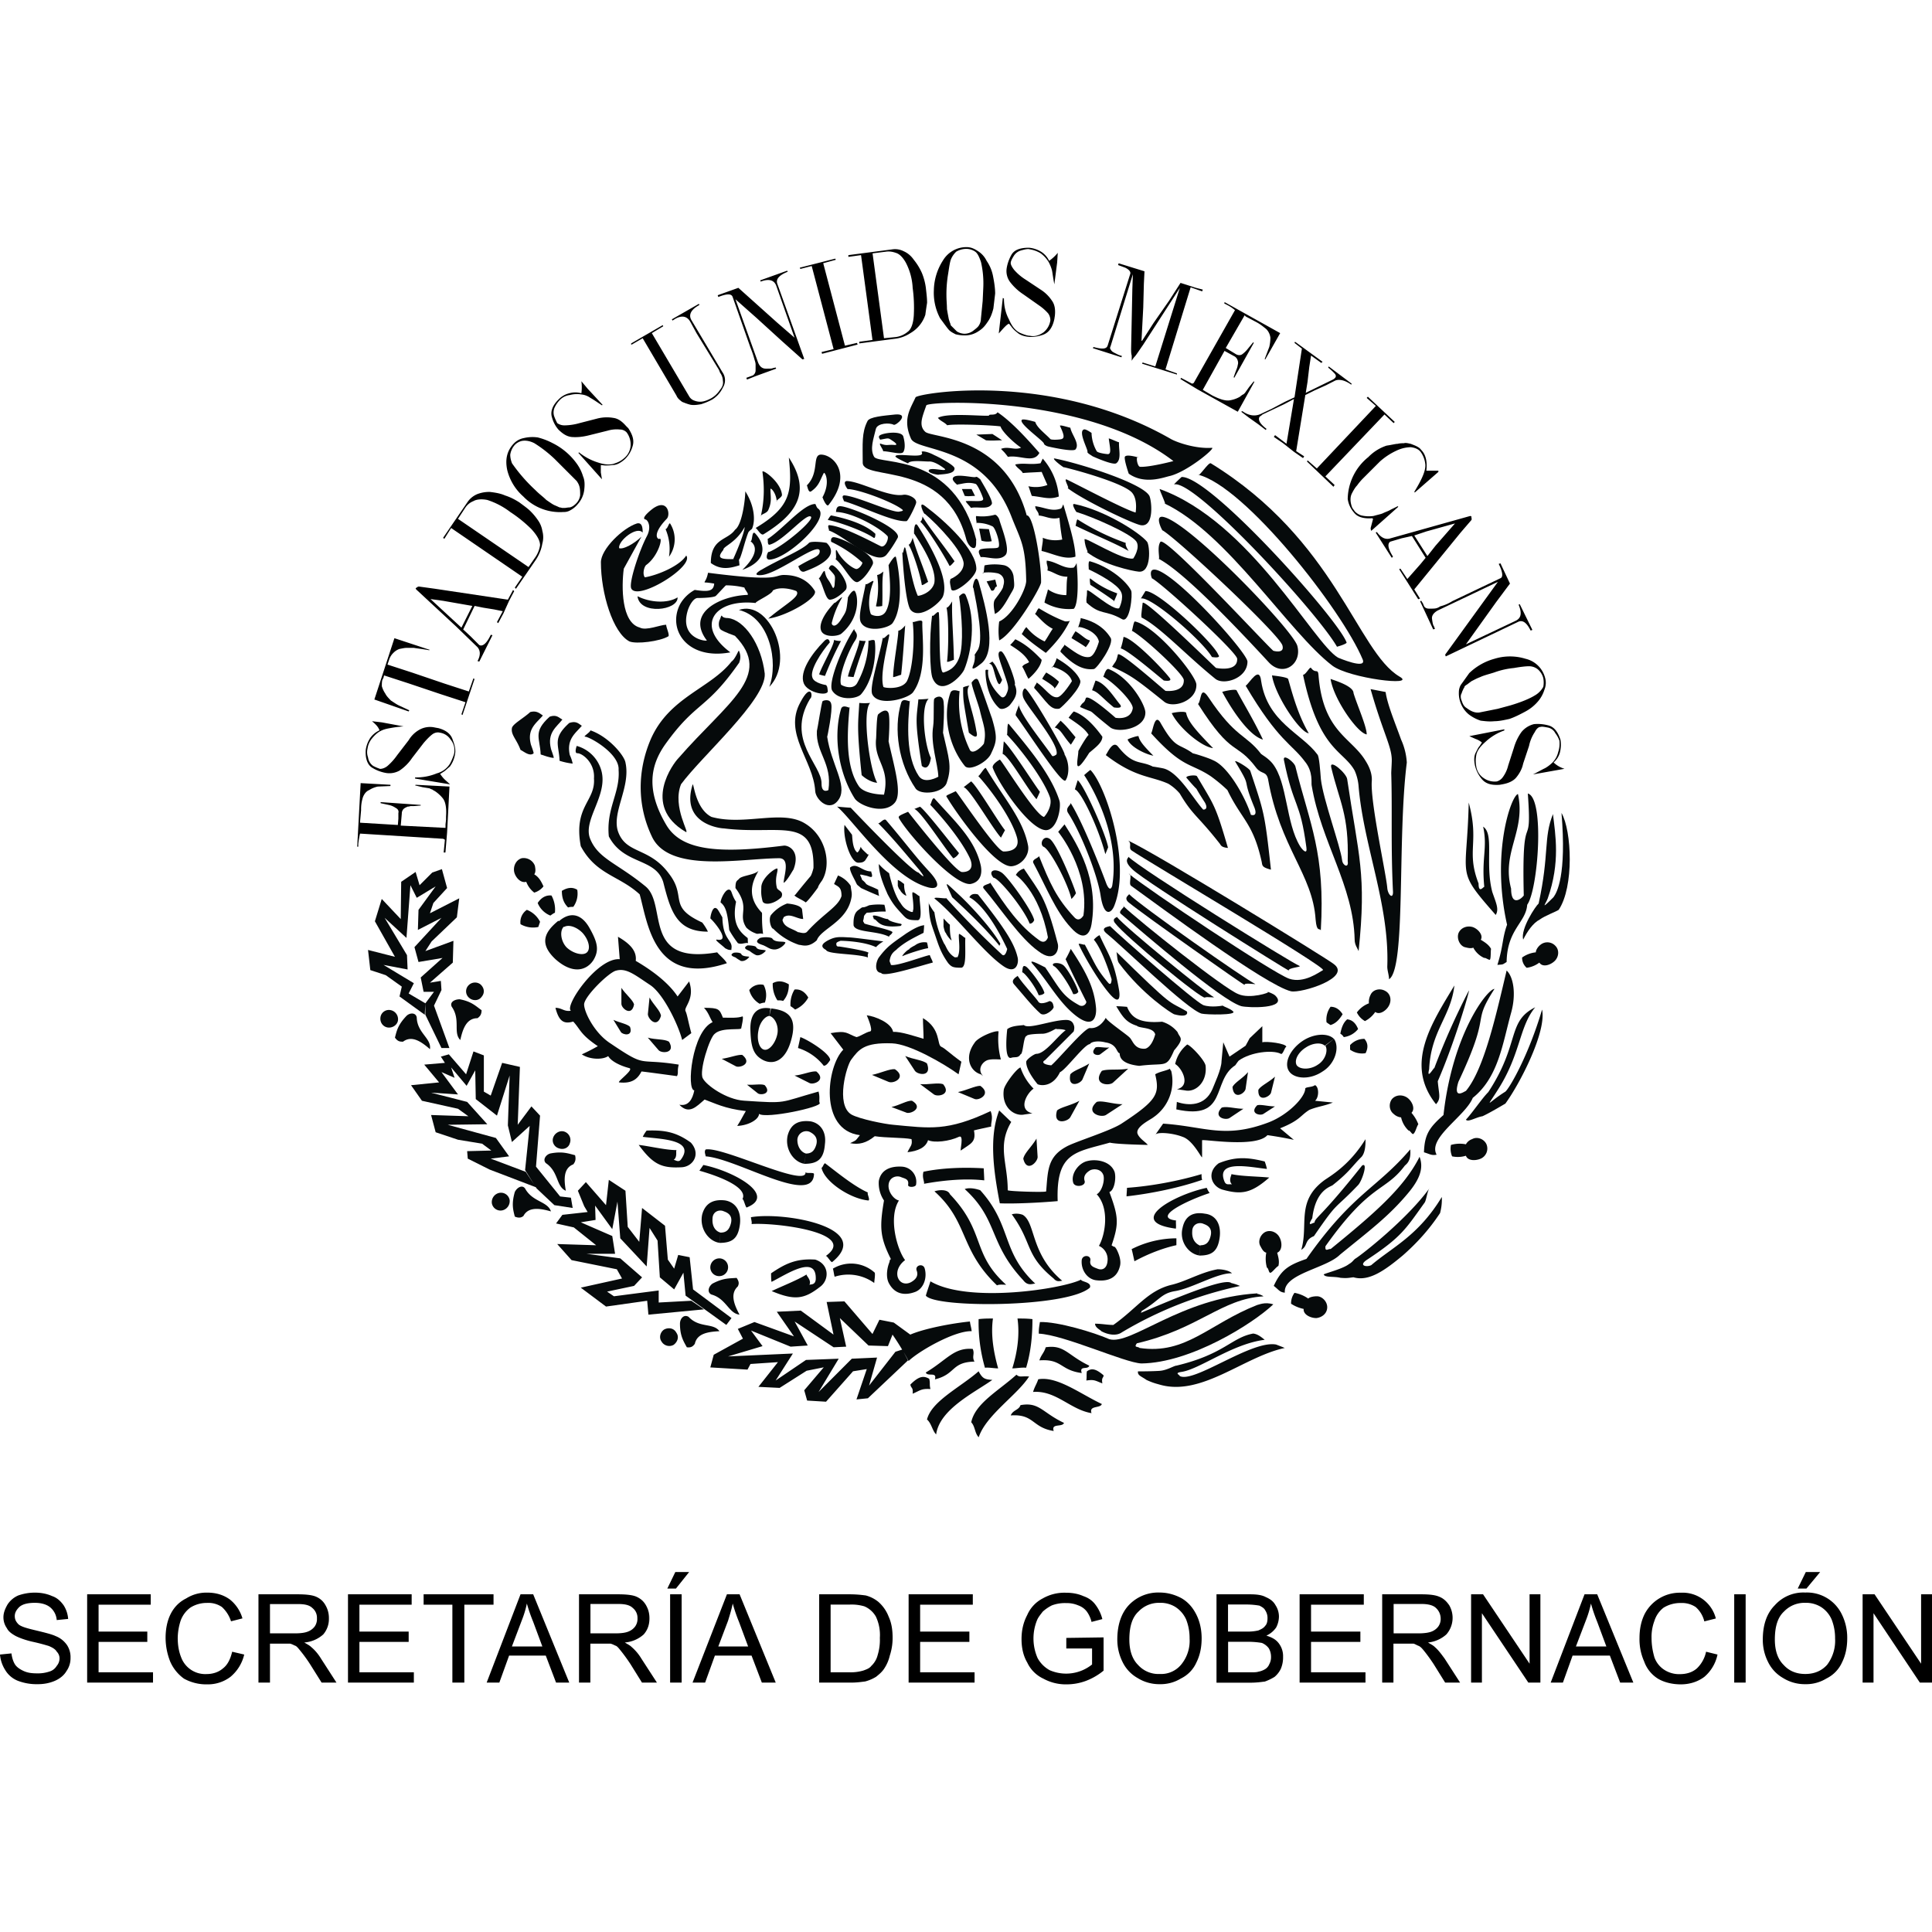 <svg width="21.969px" height="21.969px" viewBox="0 -2.81 21.969 21.969" xmlns="http://www.w3.org/2000/svg"><path d="M7.308 3.246c0-.059-.007-.117-.065-.104-.163.052-.41.293-.41.442 0 .353.137.803.325.9.078.032.346 0 .443-.059.014-.02-.026-.099-.026-.131-.065 0-.228.072-.3.032-.209-.056-.209-.46-.182-.669l.201-.365c-.078.078-.208.15-.254.131-.013-.085.202-.255.268-.177z" fill="#060a0b"/><path d="M7.705 3.983c.007.15-.431.203-.456-.013.143.072.339.085.456.013zM8.402 4.126c.346-.123.646.567.346.874.105-.28.007-.789-.346-.874z" fill="#060a0b"/><path d="M8.188 4.23c.007-.02.013-.045.02-.039.012.027.058.027.07.027.183.02.379.293.418.632.02.293-.718.939-.952 1.258-.104.261.111.574.052.541-.508-.3-.13-.789-.084-.835.56-.644 1.088-.938.645-1.394 0 0-.131-.046-.163-.072-.026-.026-.026-.084-.006-.118z" fill="#060a0b"/><path d="M9.159 7.451c.013.007.13-.15.143-.17 0-.006.006-.025.045-.078.111-.183.046-.502-.188-.646-.261-.168-.691.027-1.069-.078-.19-.097-.202-.41-.215-.365-.137.444.313.496.358.496.62.078 1.03-.15 1.017.45 0 0-.013.059-.032.092-.072.084-.176.214-.176.214-.04.007.104.066.117.085zM9.954 3.26c-.124-.117-.346-.177-.502-.209-.007 0-.026.026-.039.052.098.014.397.118.521.202.02.013.02-.039.02-.045zM10.032 4.081c.007-.176-.006-.28.013-.392 0 0-.045.039-.071.039a.93.93 0 0 1-.013.353c0 .013.071 0 .071 0zM9.798 6.004c-.059-.567-.039-.587-.027-.821 0 0 .052.007.124 0-.097.097-.006.762.079.906 0 .006-.092-.007-.176-.085zM10.482 5.899c-.085-.541-.059-.534-.039-.756 0 0 .045 0 .117-.007-.098.092-.046.528.025.672.001.001-.019.164-.103.091zM11.017 5.521c-.065-.378-.065-.358-.065-.515 0 0 .026-.014.072-.02-.065.064.039.267.078.515.019.072 0 .092-.085.02zM11.395 4.922c-.071-.156-.065-.156-.11-.209 0 0-.014.007-.039.026.052-.007.052.104.098.209.018.032.025.032.051-.026zM9.706 4.889a7.32 7.32 0 0 1 .138-.41s-.046 0-.072-.007c0 .065-.11.313-.13.411l.064.006zM9.381 4.876c.064-.163.13-.3.182-.397 0 0-.052 0-.079-.013 0 .064-.137.293-.169.391 0 .006.066.019.066.019zM10.247 4.863c.026-.248.033-.404.046-.561 0 0-.046.059-.078.059 0 .085-.059.397-.059.527 0 .008.085-.025.091-.025zM10.554 3.807c-.078-.228-.137-.358-.176-.502 0 0-.02.072-.046.079.046.072.131.333.15.457.006.012.066-.034.072-.034zM10.847 4.693c-.006-.293-.026-.476-.02-.665 0 0-.039.072-.064.072.025.104.025.456.006.612 0 .015.072-.019.078-.019zM12.229 3.168c.273.131.443.196.605.287 0 0-.045-.065-.032-.091a2.655 2.655 0 0 1-.548-.267c-.012-.007-.019.071-.025.071zM13.351 2.699c.228-.065 1.623 1.447 1.852 1.845 0 0 .098-.026.11-.046-.085-.254-1.552-1.897-1.877-1.884 0 0-.085.078-.085.085zM12.973 3.996c.11-.032.697.476.808.665 0 0 .111.02.072-.026-.046-.124-.678-.729-.828-.724l-.052.085zM12.744 4.563c.078.02.346.247.489.365 0 0 .11.02.064-.033-.064-.085-.403-.443-.521-.463a.863.863 0 0 1-.032.131zM12.418 5.039c.072.02.104.078.248.195 0 0 .11.02.071-.032-.071-.085-.169-.248-.28-.273l-.039.11zM11.994 5.463c.072.02.085.085.183.195 0 0 .026-.039.053-.085-.072-.084-.092-.117-.17-.188l-.066.078zM11.401 5.763c.071.02.28.397.385.515 0 0 .02-.039.039-.084-.065-.085-.333-.509-.411-.574l-.013.143zM10.958 6.141c.071.02.319.456.424.574l.046-.085c-.072-.085-.313-.496-.385-.555l-.085.066zM11.864 6.818c.071.02.28.418.319.594 0 0 .026-.02.052-.065-.032-.104-.222-.573-.3-.619-.071-.046-.117.058-.071.09zM11.297 7.171c.059 0 .346.352.411.521 0 0 .032.007.052-.039-.02-.104-.3-.496-.371-.541-.079-.052-.158-.019-.092.059zM11.981 8.175c.039.007.183.215.222.319 0 0 .039.007.059-.026-.013-.065-.131-.28-.176-.306-.046-.033-.144-.026-.105.013zM11.623 8.246c.026 0 .149.157.188.261 0 0 .046 0 .065-.025-.013-.072-.169-.274-.208-.3-.045-.027-.038.025-.045.064zM10.827 7.393c.072.065.359.326.535.548 0 0-.007.025.013-.02-.124-.216-.41-.502-.469-.555-.189-.176-.157-.156-.079.027zM12.223 6.167c.071.02.268.437.346.736l.032-.078c-.026-.149-.273-.704-.346-.763 0 0-.032.098-.032.105zM10.397 6.389c.071.02.346.449.443.561 0 0 .039-.013.065-.059-.072-.085-.372-.476-.443-.528l-.065.026zM12.398 3.84c.163.104.274.183.274.188-.014.014.025-.059.032-.091a1.035 1.035 0 0 1-.307-.17c-.011.001.001.073.001.073zM12.184 4.446c.163.098.163.104.163.104-.014.014.039-.045.046-.078-.053-.013-.079-.052-.163-.104a.618.618 0 0 0-.046.078zM11.851 4.909c.163.098.138.11.138.11-.007.013.045-.046.052-.078-.046-.039-.059-.053-.144-.104a.527.527 0 0 0-.046.072zM10.854 3.572c-.144-.208-.28-.371-.365-.509 0 0 0 .046-.025.059.071.059.273.384.332.501.006.015.058-.051.058-.051zM7.568 3.207c.026-.006.039-.078.052-.064a.336.336 0 0 1-.013.378.565.565 0 0 0-.039-.314z" fill="#060a0b"/><path d="M7.803 3.507c.097.124-.561.528-.626.372-.026-.072.092-.424.176-.587.06-.11.014-.189-.013-.195-.066-.014.098-.137.104-.137.15-.092.183.084.137.13-.169.176-.104.234-.084.228.045-.026-.007.189-.144.293-.026.013-.052.105-.02.144.15-.026.398-.131.47-.248zM8.272 3.826c-.078.02-.131-.025-.15-.02 0 .104-.052.118-.222.092a.423.423 0 0 0-.163.156c-.156.288.073.646.568.554-.41-.306-.176-.612.287-.561 0-.02.195-.104.195-.143-.026 0-.228-.04-.312-.04-.039 0 .059.091.02.091-.281.009-.705.191-.458.517.007.014-.319-.013-.215-.345.02-.059.065-.137.111-.137.071 0 .188-.006.208-.025l.131-.139z" fill="#060a0b"/><path d="M8.051 3.703c.808.104.743.032.854.025.078 0 .248.007.358.177.053.078-.319.293-.527.319.182-.157.377-.254.319-.313-.066-.026-.19-.052-.268-.006-.065.045-.202-.02-.319-.033a.902.902 0 0 0-.202-.026c-.059 0-.149-.025-.234-.032-.047-.001-.001-.001.019-.111zM8.475 2.777c0 .078-.033.378-.117.437-.086.124-.275.091-.275.378.117.085.222.058.326.026l-.007-.072c-.208.007-.261 0-.176-.104-.006-.039.144-.078.242-.26-.007.091-.124.352-.13.364.052.007.052.007.064.007.02 0 .065-.202.104-.3.007-.026.046-.046.046-.052.04-.092.027-.261-.077-.424zM8.533 3.344c.026.007.013-.123.052-.091.117.124.15.312-.144.417.151-.144.183-.261.092-.326zM8.833 2.895c-.02-.013.059-.046.059-.078-.013-.15-.229-.3-.222-.261.02.149.026.312-.02.508-.006-.026.066-.033.085-.072.045-.098.026-.15.026-.241 0-.02.065.039.072.144zM9.354 2.842c-.012-.019.04.118.066.092.273-.339.071-.561-.072-.574-.124-.014-.02.202-.176.352.007-.026.013.091.052.065.092-.065.098-.124.144-.209.013-.012.077.105-.014.274z" fill="#060a0b"/><path d="M8.592 3.194c.02.007.059.091.091.071.359-.221.554-.468.287-.872.039.384.026.56-.378.801zM8.741 3.468c0-.025-.059.092.014.085.208-.013.697-.476.547-.58-.019-.013-.026-.052-.032-.052-.137 0-.365.286-.548.403.02-.02-.006.072.033.059.156-.045.404-.352.463-.32.058.027-.307.34-.477.405zM9.642 2.751c.006.02-.072-.085-.014-.091.144 0 .476.188.646.156.046-.007.144.032.144.085.007.013-.091.215-.11.215-.15.013-.509-.17-.718-.229.025.014-.04-.064.013-.064.156.013.573.215.632.182.007 0 .046-.006.026-.02-.092-.078-.477-.227-.619-.234zM10.887 2.699c.02.025-.06-.039-.053-.065.007-.072.234-.007.261-.02.013-.007.026.007.052.026 0 .006.15.241.131.281-.039.071-.163.025-.241.045.02.007-.071-.078-.052-.078.098-.006.195.014.195-.025 0-.014-.059-.157-.085-.17-.091-.027-.144-.001-.208.006zM12.412 2.112c.025.02-.059-.046-.085-.039-.072.02.045.228.039.254-.007.013.032.033.059.052 0 0 .228.104.268.079.064-.046.025-.163.032-.241.007.013-.124-.053-.117-.039.013.098.032.169-.007.176-.02 0-.117-.013-.13-.033a.446.446 0 0 1-.059-.209zM11.772 1.988c.026.007-.123-.039-.149-.026-.059.033.254.248.248.274 0 .006.02.025.052.032 0 0 .28.065.307.032.052-.064-.046-.169-.059-.247.006.006-.124-.039-.118-.02.039.084.059.137.02.149-.013.007-.117.014-.13 0-.059-.063-.151-.128-.171-.194zM11.102 3.136c.013.032-.014-.078 0-.078a.55.55 0 0 0 .208-.014c.014-.006.04.02.053.053.013.059.13.339.071.404-.071.078-.215.013-.287.025.021.007-.052-.071.007-.091.085-.02.189 0 .202-.026.02-.045-.039-.222-.071-.234a.398.398 0 0 0-.183-.039zM11.173 3.703c.02.032.014-.085.026-.085a.595.595 0 0 1 .222 0c.071.02.098.085.104.124.013.13.013.124-.033.202-.052.091-.11.202-.183.228.014.007-.032-.117.007-.169.059-.078.092-.124.092-.15.032-.098-.033-.137-.065-.144a.5.5 0 0 0-.17-.006zM10.326 2.458c.039.02-.144-.059-.144-.079.006-.045.339.033.3-.045-.014-.02.059-.014.143.032.02.007.229.111.229.15 0 .052-.071.064-.183.071.026.007-.098-.007-.11-.039-.013-.059.215.013.183-.026 0 0-.111-.091-.183-.084-.059 0-.215-.019-.235.02zM9.504 3.012c.007.02-.006-.059.039-.065.072-.02.718.248.665.358 0 0-.059.111-.13.196-.124.13-.476-.222-.658-.28.025.02-.026-.065.013-.059.163.013.528.215.587.241.052.013.091-.099.071-.118-.098-.103-.41-.273-.587-.273z" fill="#060a0b"/><path d="M9.452 3.351c.007.02-.02-.039.02-.052.065-.014.509.202.45.312 0 0-.072.15-.163.195-.066.034-.163-.188-.261-.26.025.014-.014-.156.025-.084.053.098.15.176.202.195.039.02.092-.065.079-.072a1.447 1.447 0 0 0-.352-.234zM9.426 3.657c-.006.013.007-.046.039-.039.053.013.216.228.144.287 0 0-.091.098-.169.104-.053.007-.079-.169-.131-.247.013.02.065-.124.072-.065.019.084.039.071.084.169.014.026.026-.006.026-.04.007-.103.013-.078-.065-.169zM10.006 2.19c.014.007-.026-.026-.006-.045.026-.032.261-.065.273.014 0 0 .033.11 0 .169-.02.039-.156-.007-.234-.007.02 0-.065-.104-.02-.084.071.025.071.006.156.013.032 0 .013-.02-.013-.039-.071-.047-.045-.04-.156-.021zM9.642 3.989c-.014.014.051-.104.078-.078.039.053.064.3-.15.482-.033.034-.209.053-.235-.039-.02-.065.026-.176.156-.312-.007.025.112-.104.078-.046a1.067 1.067 0 0 0-.11.274c-.007.026.032.072.098-.026.071-.111.065-.092.085-.255zM10.104 3.618c-.013.02.072-.131.084-.092.033.131.098.555-.039.75-.045.059-.293.112-.358-.006-.039-.064.02-.261.053-.443 0 .033.11-.071.084-.013-.039.104-.065.248-.026.358.006.014.13.059.176-.039.059-.117.046-.332.026-.515zM9.661 5.229c.02.032-.079-.046-.098.025-.091.313-.026.73.157 1.017.059.084.339.188.456.045.085-.104-.007-.403-.072-.697 0 .007.02-.254 0-.319-.026-.071-.111.007-.118.013-.02.02-.02.261-.025.287-.02.248.163.319.091.626 0 0-.222 0-.287-.098-.157-.234-.13-.619-.104-.899z" fill="#060a0b"/><path d="M9.211 5.137c.039-.026.013-.195-.11.039-.197.358.149.658.169 1.011.007.098.17.254.273.085.092-.158-.091-.392-.137-.705 0 .013.065-.307.046-.372-.013-.065-.091-.039-.098-.032-.012.013-.058.319-.065.339-.013.248.176.365.131.672 0 0-.078.045-.078-.072.006-.215-.411-.496-.131-.965zM10.346 5.156c.02.033-.079-.045-.099.026-.091.3-.025.697.163.972.053.084.326.059.358-.072.059-.176.02-.273-.045-.561 0 .013.025-.326 0-.378-.026-.059-.092-.02-.099-.007-.013.013 0 .229-.013.313-.032.202.053.417.059.573 0 0-.156.091-.222-.007-.148-.22-.129-.591-.102-.859z" fill="#060a0b"/><path d="M10.912 5.046c.02.02-.078-.039-.104.02-.091.254-.025.6.163.834.053.065.261-.046.3-.144.065-.137.072-.183.007-.404 0 .007-.131-.384-.156-.43-.026-.039-.065.02-.072.026-.013.013.079.261.092.319.039.169.078.234.046.378-.014.026-.131.144-.163.065a1.239 1.239 0 0 1-.113-.664zM11.447 5.541c.013.032 0-.15.025-.117.216.261.477.567.574.867.025.071-.02.332-.15.339-.183 0-.534-.516-.605-.704-.021-.039.064-.092.078-.098.013-.007.403.632.502.651.006 0 .11-.124.064-.234-.078-.209-.331-.541-.488-.704zM11.121 6.011c.007.025.078-.111.091-.085.196.332.418.573.477.873.025.111-.072.229-.183.241-.189.02-.633-.605-.737-.782-.02-.025-.006-.02.098-.071.006-.007.457.671.542.685 0 0 .201.013.156-.156-.059-.217-.294-.542-.444-.705zM10.573 6.336c.013.026.026-.104.059-.059.241.268.456.463.521.757.02.104-.013.188-.117.208-.189.02-.717-.573-.814-.749-.007-.02-.007-.026.104-.072 0 0 .527.678.612.685 0 0 .163.013.091-.156-.091-.196-.3-.451-.456-.614zM9.791 6.825c.007.02.039.046.072.078.006.013.039-.026-.026.072-.02.02-.039.025-.078.025-.085 0-.177-.28-.156-.43l.084.11c.007.007 0 .156.059.202 0 0 .007.007.026-.026.032-.063-.007-.024.019-.031zM9.98 6.545c.013.033.071-.065.098-.026.229.268.319.398.482.574.176.188.078.215-.02.183-.41-.118-.853-.777-1.022-.914 0 0 .064.007.156.013 0 0 .685.723.77.737 0 0 .117.11.013-.026-.138-.163-.313-.378-.477-.541zM12.171 6.316c.019.026-.065.053-.026.118.149.228.339.717.371.945.039.248.124.196.157.104.188-.488-.099-1.362-.274-1.538 0 0-.02.013-.071.059 0 0 .424.613.319 1.258 0 0-.02.085-.065-.02-.099-.266-.288-.736-.411-.926z" fill="#060a0b"/><path d="M11.812 6.917c.021.026-.091.04-.059.091.144.268.248.541.424.73.163.183.222.045.235-.039.084-.509-.157-.9-.307-1.135l-.072.085s.359.437.287.951c0 0-.046.085-.104.02-.202-.215-.28-.391-.404-.703zM11.258 7.223c.02.02-.111.026-.071.072.188.222.41.561.619.71.188.144.241-.013.222-.084-.144-.555-.202-.574-.385-.854 0 0-.059.013-.092.072 0 0 .268.182.365.71 0 0-.025.085-.098.033-.234-.17-.378-.379-.56-.659z" fill="#060a0b"/><path d="M11.884 8.188c.026.02-.209-.117-.144-.039.189.215.293.431.489.587.215.169.241 0 .234-.085-.02-.228-.11-.404-.287-.671 0 0-.025.059-.059.117 0 0 .104.222.235.482.006.02-.033.071-.085.039-.188-.104-.214-.182-.383-.43zM12.333 7.927c.014.02-.084-.026-.064.007.059.13.222.41.346.554.117.137.123.039.11-.039-.059-.346-.124-.404-.222-.625 0 0-.032.013-.065.052 0 0 .085.078.202.449 0 0 0 .085-.039.04-.144-.171-.15-.223-.268-.438zM10.756 7.399c.026.02-.163-.02-.124.013.241.195.548.606.776.763.149.104.182-.039.162-.104-.039-.163-.156-.339-.449-.71 0 0-.072-.026-.098.033 0 0 .188.071.43.587 0 0-.02.098-.059.064-.182-.17-.41-.392-.638-.646zM11.238 4.805c.013.013-.032-.014-.032.013 0 .117.032.313.156.424.032.026.104-.007.13-.046.046-.059.092-.124.046-.222.026-.013-.11-.378-.156-.378-.026 0-.039.026-.013.104 0 .007.071.209.078.234.025.078.02.098-.007.156-.007.014-.032.046-.059.02-.084-.078-.162-.201-.143-.305zM11.584 5.195c.013.007-.046.117-.033.131.183.254.535.802.567.736.039-.059.046-.195-.013-.293.02-.014-.411-.757-.45-.75-.02 0-.046.065-.006.13.059.111.403.515.364.62 0 0-.039.032-.052.013-.07-.11-.377-.482-.377-.587zM9.876 4.472c-.02.02.065-.025.071.007.02.124-.006.431-.156.606-.046.052-.248.078-.326-.039-.059-.085.124-.522.248-.704 0 .032.065.052.007.137-.053.078-.19.384-.157.495 0 .007.13.072.182-.013a1.03 1.03 0 0 0 .131-.489zM10.378 4.257c-.013.026.11-.039.11.007-.006.156.06.566-.104.795-.045.071-.384.17-.462.032-.046-.071.078-.43.117-.652.006.039.085-.085.071-.013-.032.17-.104.444-.065.574 0 .013.209.039.268-.065.065-.13.091-.456.065-.678zM10.397 3.26c-.007.025-.007-.163.039-.092.163.255.358.613.287.802-.026.072-.274.28-.372.15-.045-.072-.078-.397-.091-.652.013.046.02-.11.039-.032.039.149.078.397.137.528.007.006.156-.026.188-.144.027-.15-.116-.391-.227-.56zM12.099 2.503c.013.02-.169-.117-.098-.098.293.059.991.28 1.069.424.025.052.059.358-.098.333-.085-.014-.652-.281-.835-.424.039.02-.059-.124 0-.092.124.059.652.339.776.372 0 0 .025-.137-.033-.216-.065-.103-.586-.253-.781-.299zM13.22 3.221c.007.025-.11-.189.02-.15.313.085 1.48 1.304 1.513 1.467.052.202-.163.358-.326.183-.391-.424-.984-1.043-1.258-1.18.032.032-.02-.124.026-.189.052-.078 1.199 1.167 1.284 1.238 0 0 .13.039.104-.059-.026-.118-1.187-1.207-1.363-1.31zM13.103 3.768c0 .02-.059-.124.046-.098.248.065 1.036.945 1.036 1.043 0 .189-.267.274-.365.196-.332-.268-.632-.594-.841-.698.014-.091-.02.117.014-.163.006-.071.782.691.834.737 0 0 .248.052.241-.104-.001-.073-.822-.828-.965-.913zM12.868 4.361c.007.02.02-.111.039-.104.248.059.697.619.697.717.007.189-.268.274-.365.196-.325-.261-.378-.3-.593-.398.039-.064.046-.052.065-.137.007-.059.483.365.542.411 0 0 .215.025.208-.124-.006-.072-.463-.495-.593-.561zM12.542 4.883c.007.02.026-.098.065-.085.241.098.41.397.417.489.007.188-.307.241-.397.176-.319-.254-.131-.137-.346-.234.032-.065.046-.033.065-.098.02-.059.287.176.339.221 0 0 .17.033.195-.104.015-.065-.207-.294-.338-.365z" fill="#060a0b"/><path d="M13.624 2.588c.007.033.117-.144.144-.13 1.421.873 1.662 2.138 2.145 2.425.209.117-.573.02-.763-.124-.495-.378-1.192-1.506-1.91-1.845.039.046-.064-.163-.052-.163 1.03.372 1.747 1.754 2.027 1.917 0 0 .332.143.28.02-.234-.562-1.337-1.969-1.871-2.1zM12.242 3.012c.013.026-.071-.098-.026-.091.346.071.743.325.828.43.032.046.052.358-.098.339-.065-.006-.411-.078-.593-.228.039.02-.014-.026-.021-.138-.006-.039.443.248.555.216 0 0 .085-.124.032-.196-.07-.091-.487-.274-.677-.332zM12.379 3.664c.007.02-.013-.099.014-.092.228.065.417.229.469.333.02.039-.013.378-.104.325-.195-.11-.241-.039-.403-.188-.007-.059.006-.046.006-.137.007-.033.293.234.365.201 0 0 .059-.117.02-.188-.041-.085-.243-.195-.367-.254zM12.099 4.518c.026 0-.052.065-.039.085.156.163.268.208.378.195.033 0 .241-.293.189-.358-.02-.032-.104-.17-.339-.222.006.02-.046.15-.026.104.007-.014.209.039.234.163 0 0-.045.169-.11.176-.085.013-.176-.065-.287-.143zM11.786 4.948c.02-.007-.033.052-.026.065.144.157.183.255.287.235.02-.007.273-.255.234-.326-.007-.02-.052-.124-.268-.248.007.02-.064.144-.052.098 0-.006.195.046.228.163 0 0-.104.17-.162.183-.078.012-.131-.092-.241-.17zM10.906 3.97c-.014.026.052-.078.078-.006.117.273.064.639-.02.841-.039.084-.268.312-.359.098-.033-.072-.04-.47-.006-.717.006.039.078-.085.078-.014.013.144-.007.685.052.665.039-.013.137-.039.183-.183.046-.143.026-.463-.006-.684zM12.835 7.125c.046.007-.006.111.026.137.326.235 1.538 1.135 1.819 1.2.117.025.704-.157.482-.313-.072-.059-2.021-1.258-2.334-1.401.052.039-.007.085.046.117.13.092 2.223 1.33 2.17 1.356-.039.02-.215.156-.385.098-.187-.066-1.602-1.011-1.824-1.194zM12.771 7.49c.039.007-.065.059-.026.091.254.216 1.141.984 1.369 1.05.078.02.534.033.391-.117-.052-.052-.215-.071-.084-.046.032.007-.209.085-.34.026-.157-.058-1.135-.834-1.31-1.004zM12.62 7.719c.026.006-.13.006-.039.084.195.157.919.867 1.082.913.053.013.411.02.358-.026-.032-.032-.104-.052-.117-.065 0 0-.13.026-.222-.006-.104-.047-.931-.77-1.062-.9z" fill="#060a0b"/><path d="M12.835 7.354c.026.006-.078.039.007.104.183.149 1.316.945 1.311.932-.014-.032.149 0 .117-.013-.091-.039-1.304-.887-1.435-1.023zM12.698 7.614c.02.006-.064.013-.02.071.118.156.991.874 1.023.848.02-.013.124.007.098-.007-.07-.032-1.002-.788-1.101-.912zM12.692 8.012c.013.007.006.098.032.13.268.359.593.567.626.581.163.045.156-.02.144-.033-.222-.13-.124-.013-.802-.678zM12.829 6.93c.026.007-.078.032.052.149.15.144 1.773 1.154 1.773 1.147-.007-.032.149-.039.124-.052-.078-.026-1.819-1.108-1.949-1.244zM10.515 3.031c0 .026-.091-.163.007-.085.228.17.586.502.58.718-.007.098-.274.306-.287.221-.02-.098-.013-.072-.007-.111 0 0 .15-.059.15-.176-.007-.136-.287-.436-.443-.567zM9.433 4.498c.007.013 0-.078-.059-.02-.144.144-.287.352-.234.483.045.11.28.15.273.085-.007-.059-.007-.046-.019-.066 0 0-.137-.02-.156-.085-.034-.084.104-.292.195-.397zM11.57 8.285c.02 0-.091.039-.039.098.092.104.209.254.301.333.052.039.156-.052.149-.078-.007-.046-.02-.059-.046-.065 0 0-.091.046-.124.013-.032-.053-.168-.19-.241-.301zM11.068 3.872c-.02.026.02-.183.06-.065.078.274.215.776.032.926-.065.053-.117.085-.098.033.032-.072.02-.117.025-.124 0 0-.025.02.026-.053.079-.104-.005-.515-.045-.717z" fill="#060a0b"/><path d="M11.102 3.331c-.007-.013.006.065-.014.085-.02.02-.071-.007-.098-.085-.234-.919-1.18-.665-1.18-.88s-.013-.339.053-.47c.019-.052.188-.064.319-.078.169-.013.006.131-.02.117-.046-.025-.183-.02-.202.046-.026.111-.072.229-.02.319.06.093.914-.051 1.162.946z" fill="#060a0b"/><path d="M11.675 3.051c.078-.013.17.567.163.763-.006.059-.307.574-.476.658a.774.774 0 0 1 0-.215c.149-.065.307-.365.307-.463-.007-.404-.06-.456-.163-.717-.319-.841-1.076-.743-1.147-.899-.098-.222-.007-.339.052-.47.026-.046 1.545-.307 2.907.476.072.039.281.111.463.098.046 0-.273.268-.476.32-.065.013-.287.104-.47-.026 0 0-.052-.15-.045-.189.013-.045.195.02.149 0-.025-.006-.006.111.026.111.11.006.378-.065.378-.065-.984-.756-2.796-.685-2.81-.633-.045.13-.09.227-.012.3.072.071.9.039 1.154.951zM9.074 3.631c.006-.02.013.072.071.059.183-.066.405-.183.255-.326-.014-.006-.177-.026-.202 0-.078.084-.345.189-.541.306.02-.013-.138.072.006.059.196-.02.665-.397.658-.267-.006.064-.078.064-.247.169z" fill="#060a0b"/><path d="M10.938 2.751h.11l.039.078c-.039 0-.071.007-.117 0l-.032-.078zM11.102 2.132l.183-.007.11.072c-.065 0-.104.006-.183 0l-.11-.065zM11.134 3.201l.111.006.032.137a.236.236 0 0 1-.117-.006l-.026-.137zM11.219 3.801l.098-.02.02.078c-.032 0-.02.059-.065.046l-.053-.104zM11.545 4.459c.124.059.215.144.3.234-.007.065-.072.15-.15.216-.025-.04-.045-.099-.071-.138.02-.032.052-.032.078-.052-.046-.085-.124-.137-.215-.195a.645.645 0 0 0 .058-.065zM12.21 5.28c.137.046.254.189.325.287 0 .065-.071.117-.149.183-.196.312-.124.064-.124-.02.02-.039.092-.163.117-.183-.046-.078-.144-.137-.228-.196.02-.025.038-.051.059-.071zM11.812 4.106c.099.06.196.111.3.15.02 0 .04 0 .053-.007-.072.15-.163.255-.273.365-.099-.071-.183-.13-.274-.215.02-.026.026-.052.053-.078a.572.572 0 0 0 .208.163c.033-.046.059-.098.092-.144-.092-.046-.144-.117-.202-.17.023-.024.017-.037.043-.064zM11.903 3.565c.117.014.195.099.307.079a.152.152 0 0 0 .032-.052c.02.209.02.47-.032.521a.558.558 0 0 1-.333-.071c.007-.046.033-.111.039-.15a.356.356 0 0 0 .209.065c.006-.065 0-.144.013-.209-.104 0-.149-.052-.228-.071.013-.046-.014-.066-.007-.112zM11.772 2.946c.111.014.189.065.294.026.013-.013.013-.026.025-.046.06.202.138.457.138.594-.124.039-.248-.033-.385-.065 0-.046.02-.111.013-.15a.378.378 0 0 0 .222.02 2.926 2.926 0 0 1-.032-.247c-.098.025-.156-.02-.235-.026 0-.047-.04-.06-.04-.106z" fill="#060a0b"/><path d="M10.665 1.942c.098-.059.469-.02.58-.025 0-.026.071.006.098-.039.176.117.385.358.476.462-.065.124-.222.02-.358.045-.052-.071-.052-.059-.078-.091.085-.033.156.02.228-.014-.064-.039-.215-.176-.234-.241-.071-.013-.528-.032-.606-.013-.035-.038-.074-.045-.106-.084zM11.545 2.471c.11-.02.163.007.287-.013l.025-.053a.745.745 0 0 1 .183.431c-.11.039-.176.006-.307-.007-.013-.032-.025-.078-.039-.11a.385.385 0 0 0 .216-.014 9.61 9.61 0 0 1-.065-.149c-.085.006-.137.006-.215.013-.014-.033-.079-.066-.085-.098zM8.409 4.72c-.013.012.032-.046-.007-.131-.006-.006-.039.092-.084.124-.241.307-.711.404-.92.887-.149.352-.156.743.014 1.101.195.424 1.029.248 1.453.248.124.007.046.208.046.28.039-.02.104-.144.111-.15.084-.215-.059-.28-.111-.273-.73.092-1.154.059-1.33-.228-.254-.423-.169-.705-.02-.919.359-.503.463-.386.848-.939zM15.756 5.059c.02.144.111.358.176.541a.74.74 0 0 1 .065.261c-.11.867-.007 2.341-.202 2.464 0-.045-.02-.098-.02-.143.026-.704-.268-1.369-.326-2.047a.547.547 0 0 0-.045-.182c-.131-.236-.404-.223-.587-1.09.032 0 .078-.098.091-.078.053.071.078 0 .085.084.052.645.372.704.534.971.02.032.078.124.072.229-.02.234.163 1.056.176 1.219.007.078.065.13.065.046-.026-.528-.007-.926-.02-1.35 0-.026.006-.111.006-.15 0-.156-.098-.306-.241-.808l.171.033z" fill="#060a0b"/><path d="M15.319 6.05c.13.88.222 1.075.13 1.955-.013-.032-.045-.071-.045-.13-.014-.619-.379-1.102-.489-1.754-.007-.026.02-.156-.078-.273-.15-.202-.3-.229-.672-.86.046-.033.156-.235.176-.053.072.47.463.594.64.835.02.02.032.188.039.28.025.228.222.763.241.919.006.065.078.098.064.013.014-.534-.091-.665-.188-1.068-.02-.1.175.07.182.136z" fill="#060a0b"/><path d="M14.732 5.913c.163.651.339.978.287 1.857-.014-.032-.046.026-.059-.124-.033-.515-.404-.814-.541-1.597-.021-.092-.072-.053-.131-.124-.234-.313-.273-.111-.665-.73.039-.032.02-.222.117-.078.313.47.424.417.6.646.014.013.079.046.131.11.17.216.149.672.312.939.033.052.085.098.072.013-.072-.541-.144-.443-.255-.991-.018-.084.126.026.132.079z" fill="#060a0b"/><path d="M14.218 5.958c.156.47.163.47.234 1.121-.092-.025-.098-.039-.104-.084-.098-.45-.229-.482-.391-.821a1.765 1.765 0 0 0-.189-.157c-.234-.156-.312-.084-.678-.488.02-.026.039-.229.104-.124.176.312.202.229.371.352.013 0 .183.053.229.078.176.072.371.431.43.62 0 0 .085.032.039-.085-.156-.378-.013-.183-.215-.516-.027-.04.163.072.17.104z" fill="#060a0b"/><path d="M13.611 6.017c.195.333.208.319.352.815-.071-.007-.078-.026-.091-.046-.255-.326-.307-.319-.457-.573a.53.53 0 0 0-.13-.111c-.202-.091-.371-.065-.711-.326.02-.025.078-.169.138-.098.176.222.254.156.397.229.006 0 .085.013.117.02.176.039.346.352.456.469 0 0 .065.006.02-.079-.176-.273-.013-.052-.208-.28-.026-.026.105-.04.117-.02zM15.391 5.071c.039.131.15.379.15.47-.104-.013-.378-.404-.411-.632-.02 0 .261.071.261.162zM14.647 4.909c.039.13.104.397.235.619-.099-.007-.385-.431-.418-.659-.019.001.157.014.183.04zM14.061 5.039c.059.117.189.326.3.561-.162-.046-.358-.346-.462-.541-.02 0 .136-.039.162-.02zM13.487 5.293c.02.104.124.216.307.404-.131-.013-.392-.234-.47-.397.013-.007.137-.027.163-.007zM12.946 5.561c.013.059.065.117.169.222-.078-.013-.254-.092-.293-.183 0-.007.112-.046.124-.039zM10.561 7.451c0 .189.039.268.045.293.065.183.079.261.176.398.039.045.059.052.149.052.065-.007.039-.222.046-.339-.02-.007-.039-.033-.071-.046-.014.032.025.195-.02.268-.007-.007-.02 0-.026 0-.085-.046-.104-.137-.124-.156a1.153 1.153 0 0 1-.111-.359c-.006 0-.077-.111-.064-.111zM10.045 7.895c-.117-.014-.345-.046-.398-.046-.117-.007-.156-.007-.241.039-.032.02-.098.059-.013.104.02.052.339.039.476.085 0-.014-.006-.033.007-.053-.013-.02-.28-.064-.333-.071-.006 0-.039.007-.032-.039.007-.013.032-.02.046-.026.071 0 .28.013.404.072a.34.34 0 0 1 .084-.065zM10.052 7.478a.647.647 0 0 0-.169.006c-.098.046-.052 0-.111.046-.027.019-.072.045-.066.182.02.085.268.059.404.13 0-.019.026-.019.039-.052-.012-.026-.267-.078-.319-.098-.026-.046-.013-.012-.006-.078 0-.014.02-.033.033-.046.071 0 .065-.013.215-.013-.001-.006-.013-.091-.02-.077zM10 7.379a4.66 4.66 0 0 1-.209-.091c-.052-.046-.039-.026-.059-.065-.007-.02-.078-.137-.065-.169.078-.059.131.045.241.045-.006.006.014.033.007.059-.013.013-.039-.007-.078-.013-.085-.02-.053-.013-.033.052.006 0 .04.033.045.045.039.026.046.02.137.065 0 .007.007.079.014.072zM10.502 7.712c-.072.007-.183.085-.195.091-.157.111-.216.144-.313.274-.033.046-.059.169.026.176.02.059.476-.091.586-.117 0-.02-.02-.046-.033-.085-.039 0-.378.131-.443.111 0-.013-.02-.045-.013-.052.013-.091.071-.11.085-.13.091-.079.183-.124.3-.183 0-.007.013-.111 0-.085zM9.993 7.015c0 .137.092.319.098.339.065.124.098.156.189.254.039.039.065.046.156.046.059-.007.02-.189.02-.274-.02-.006-.039-.033-.078-.045-.013.02.013.104.007.202-.014-.007.02.045-.046.013-.072-.032-.092-.085-.104-.098-.059-.079-.105-.242-.125-.333a.646.646 0 0 1-.117-.104z" fill="#060a0b"/><path d="M10.821 7.881c-.02-.052-.02-.124-.02-.176-.026-.02-.053-.052-.072-.071v.091s.014.072.026.072c.008.026.059.091.066.084zM10.261 8.063c.052-.025.234-.084.293-.091-.006-.039-.006-.039-.013-.065a.174.174 0 0 0-.137.033s-.065.032-.065.045c-.027.007-.085.073-.078.078zM10.241 7.719c-.267.032-.255-.073-.306-.078 0-.026-.013-.014-.007-.04.053-.006.124.04.17.04 0 0 0 .025.137.052.032.006.012.019.006.026zM8.67 7.432c-.02-.078-.013-.105-.013-.157.006-.104.156-.215.182-.209.013.032-.033.098-.006.215.006.039.085.039.052.112-.098.09-.208.09-.215.039zM8.683 7.94c.053.025.065.039.104.045.072.014.144-.059.144-.078-.02-.02-.117.007-.15-.046-.013-.013-.084-.02-.137-.006-.085.052.006.072.039.085zM8.526 8.005a.336.336 0 0 0 .072.046c.052.013.104-.039.11-.052-.02-.014-.092 0-.11-.039-.006-.014-.059-.02-.098-.02-.064.033 0 .052.026.065zM8.363 8.077c.033.025.039.025.059.039.046.013.092-.033.098-.046-.013-.007-.078 0-.091-.032-.007-.014-.052-.02-.085-.014-.059.027 0 .046.019.053zM8.487 7.738c-.104-.157.052-.216-.124-.45 0-.091.02-.078.046-.11.039-.033.17-.04.215-.085-.032.065-.169.261.039.475.007.007-.006.085.014.242-.039-.013-.06.007-.085-.007a.288.288 0 0 1-.105-.065z" fill="#060a0b"/><path d="M8.507 7.914c-.007-.013 0-.053-.007-.059-.084-.065-.182-.156-.13-.411-.052-.078-.046-.124-.072-.136-.045-.02-.104.104-.104.144.059.046.078.117.098.312 0 0 .02.046.098.15.039.02.078-.007.117 0zM8.318 7.992c-.006-.013.013-.039-.013-.085-.039-.065-.085-.104-.091-.286-.039-.065-.053-.099-.072-.104-.039-.02-.064.084-.064.117.045.039.234.267.078.241-.047-.007.058.065.09.098.039.019.039.019.072.019zM10.307 7.373a.287.287 0 0 1-.026-.131c-.02-.013-.046-.039-.072-.045v.065s.014.046.026.046c.006.026.058.071.072.065zM9.484 7.242c.053.033.085.039.085.137-.039.124-.202.196-.39.404-.027.033-.085.007-.105.007-.072-.046-.156-.052-.176-.137 0-.007.013-.026.013-.033.071-.052.149.02.222.02l-.013-.111c-.014-.039-.092-.058-.17-.065a.437.437 0 0 0-.183.131c-.032.046 0 .156.026.156a.735.735 0 0 0 .293.183c.033 0 .104.039.202-.052.046-.13.339-.208.392-.476.013-.059 0-.078-.007-.144a.313.313 0 0 0-.144-.117l-.045.097zM6.714 5.495c.209.072.385.287.398.365.064.287-.17.58-.078.802.098.241.352.163.573.463.208.268-.02.372.378.555.02.025.046.064.065.104-.358 0-.424-.234-.509-.566-.09-.276-.448-.191-.618-.517-.032-.319.13-.495.111-.756.013-.183-.32-.372-.379-.378-.032 0 .053-.046.059-.072z" fill="#060a0b"/><path d="M6.558 5.672a.402.402 0 0 1 .28.28c.078.28-.208.554-.13.769.091.235.306.28.632.548.254.209-.046.899.815.75.025.032.091.084.11.124-.827.273-.899-.451-.991-.783-.234-.215-.495-.222-.67-.548-.085-.457.169-.509.15-.77.013-.176-.13-.287-.189-.287-.034.001-.014-.064-.007-.083z" fill="#060a0b"/><path d="M6.616 5.443c-.071.085-.176.15-.137.332a.418.418 0 0 1 .033.098.755.755 0 0 1-.149-.032c-.007-.188-.085-.254.11-.43.078-.026.104.006.143.032z" fill="#060a0b"/><path d="M6.395 5.372c-.065.084-.176.149-.13.332 0 .007.032.085.032.104-.039 0-.11-.026-.149-.039-.007-.189-.092-.254.103-.43.079-.027.104.013.144.033z" fill="#060a0b"/><path d="M6.173 5.326c-.071.085-.182.15-.137.326 0 .006.032.084.032.104-.045.039-.11-.02-.149-.039-.046-.124-.11-.169-.098-.247.006-.046.13-.111.208-.183.073-.019.105.013.144.039zM11.643 8.846c-.053.007-.137.007-.189.046 0-.007-.045.358.046.326.039-.013.078.007.104-.039.032 0 .032-.209.071-.209 0-.02.131-.025.176-.025.079 0 .163-.072.163-.053.02 0 .072 0 .104.013-.091.065-.234.268-.332.268-.026 0-.117.065-.117.092 0 .078.071.183.13.254.046.02.176.026.254-.137.065-.026.28-.319.34-.319.02-.033.104-.039.176-.02.137.02.124.117.163.124 0 .059.039.123.222.143.306-.039.306.033.397-.176.124-.144.064-.137.039-.208a.358.358 0 0 0-.176-.118c-.248.02-.346-.039-.398-.169 0 0-.071-.007-.123-.007.071.117.11.183.234.222.032.032.188.014.209.098-.04.144-.104.163-.118.163-.123.007-.137-.098-.176-.13-.032-.033-.261-.189-.268-.222 0 0-.064.13-.182.117-.06 0-.365.365-.438.424-.078-.007-.117-.033-.071-.059l.326-.326c.013-.046.006-.065-.007-.092-.014-.025-.039-.039-.078-.039-.155-.001-.43.11-.481.058zM11.355 8.918a.909.909 0 0 0 .026.319c-.046 0-.098-.007-.15.007-.059.02-.124.104-.052.183l-.026-.021c-.117-.032-.195-.188-.071-.358.032-.059.228-.144.273-.13z" fill="#060a0b"/><path d="M11.604 9.328a.613.613 0 0 0 .149.241c-.078.053-.183.241-.013.281l-.091.013c-.118.025-.261-.085-.235-.28.007-.059.144-.241.19-.255zM13.5 9.067a.388.388 0 0 0-.137.222c.078.046.183.248.02.287l.092.013c.117.026.254-.091.234-.28-.007-.059-.163-.228-.209-.242z" fill="#060a0b"/><path d="M14.354 9.042v-.183l-.144.137-.046.085-.183.124-.071-.163-.02.215c0 .091-.085.268-.104.319-.085.195-.273.189-.404.144l-.006.085c.593.13.397-.326.671-.502 0 0 .026-.039.039-.053.137-.098.385-.124.476-.078.026.02.046-.078.065-.078.001-.039-.228-.066-.273-.052z" fill="#060a0b"/><path d="M14.954 9.707l.202.02c-.092.039-.176.045-.268.084-.104.065-.104.118-.332.209l.156.131a4.375 4.375 0 0 0-.3-.053c-.131.15-.75.039-.743.059v.189c0 .032-.098-.189-.222-.229-.117-.046-.3-.059-.312-.02l.091-.13c.476.032.697.176 1.199-.014.222-.085.417-.287.417-.385.007-.02.079-.013.111-.039.047.021.047.138.001.178z" fill="#060a0b"/><path d="M14.139 9.798c-.091 0-.188-.032-.247-.013-.104.11.046.149.091.117l.156-.104zM14.191 9.381c-.059.071-.15.117-.176.169.013.157.143.072.149.02l.027-.189zM14.498 9.433c-.072.065-.163.104-.189.15-.007.149.131.078.144.032l.045-.182zM14.498 9.771c-.078 0-.157-.025-.202-.013-.092.092.032.124.071.098l.131-.085zM6.492 8.683c-.078.013-.103-.033-.176-.033.039.15.092.189.202.156.085.092.078.144.28.28a2.083 2.083 0 0 1-.182.093c.085.059.235.065.3.02.033.059.137.11.241.137.053.018-.143.155-.117.162.124.013.202-.02.254-.124.02 0 .404.053.404.053.02-.04 0-.053.02-.131-.483-.078-.352.046-.776-.241-.183-.117-.3-.358-.3-.443 0-.091.287-.371.365-.385.118-.033.216.052.385.163.15.098.32.45.365.626l.104-.078c-.039-.144-.045-.203-.065-.249-.026-.046.111-.137.04-.339l-.131.171c-.091-.138-.254-.275-.476-.405.013-.104-.053-.189-.202-.274l.02.255c-.254-.02-.633.534-.555.586z" fill="#060a0b"/><path d="M7.366 8.989c.091.026.188.014.241.046.079.131-.078.137-.117.098l-.124-.144zM7.386 8.533c.046.085.124.15.13.209-.045.149-.149.032-.149-.02l.019-.189zM7.066 8.423c.046.071.13.137.144.188-.026.144-.144.046-.144-.006v-.182zM6.975 8.787c.072.033.157.046.189.079.039.117-.085.091-.104.059l-.085-.138zM9.778 10.098c-.058.072-.033.052-.111.091.098.02.183 0 .28-.079.131.02.32.014.418.033.013.071-.014.078-.046.149.117-.013.208-.052.234-.137.071.033.241.014.353-.039.059-.026.006.17.02.156.11-.078.176-.091.149-.228.013-.005.196-.044.196-.044-.006-.046.026-.091-.006-.176-.496.234-.691.195-1.108.156-.091-.007-.385-.065-.476-.117-.183-.111-.053-.561 0-.626.084-.111.143-.195.463-.183.202.007.586.229.756.352l.032-.143c-.137-.098-.183-.15-.228-.17-.053-.02 0-.202-.209-.326 0 .078.007.157.007.235-.092-.026-.261-.085-.346-.078-.02-.104-.202-.177-.3-.189 0 0 .078.176.039.183-.045.007-.117.059-.156.065-.111-.039-.104-.079-.294-.045l.144.188c-.189.189-.28.913.189.972z" fill="#060a0b"/><path d="M10.463 9.518c.098.007.202-.02.261 0 .098.117-.059.149-.104.117l-.157-.117zM10.893 9.608c.098-.02.195-.071.254-.071.131.091-.013.17-.064.15l-.19-.079zM10.293 9.198c.092.039.202.046.248.085.059.156-.104.13-.137.084l-.111-.169zM9.915 9.413c.098-.02.202-.071.261-.065.137.092-.013.17-.072.144l-.189-.079zM10.137 9.778c.091-.02.183-.078.234-.071.131.078-.006.149-.059.137l-.175-.066zM7.895 9.589c-.02.099-.065.183-.17.163.111.117.195.02.287-.059.11.039.228.104.469.131-.032.052-.059.11-.098.169.137-.006.248-.078.248-.137.078.059.717-.078.69-.124-.013-.025.007-.052-.013-.13-.463.13-.346.137-.848.104-.201-.013-.429-.176-.468-.254-.046-.078.078-.469.137-.508.085-.078.312-.033.3-.065 0 0 .032-.137.013-.131-.059.02-.124.014-.222.014-.039-.098-.045-.112-.215-.112.052.053.065.112.098.163-.235.105-.3.77-.208.776z" fill="#060a0b"/><path d="M9.035 9.42c.091-.007.188-.053.248-.046.117.098-.033.156-.079.131l-.169-.085zM9.101 8.983c.091.032.339.188.339.261-.014.02-.04.065-.073.065a.599.599 0 0 0-.293-.202l.027-.124zM8.207 9.23c.091-.012.183-.051.234-.044.118.098-.025.149-.071.13l-.163-.086zM8.494 9.524c.078.006.163-.013.202.006.085.098-.046.118-.079.092l-.123-.098zM8.748 8.742l.013-.085c-.144-.026-.235.052-.228.247.006.189.032.281.144.34.117.059.261.013.325-.248.065-.254-.059-.319-.234-.339l-.02.085c.059.013.111.11.091.208s-.091.19-.15.176c-.058-.013-.085-.117-.065-.215.014-.091.072-.163.124-.169zM8.52 8.448a.159.159 0 0 1 .163-.059.249.249 0 0 1 .014.202c-.02 0-.039.007-.059.013a.253.253 0 0 1-.118-.156zM8.787 8.37c.059-.032.117-.026.183.013 0 .079-.02.137-.065.189-.02-.007-.039-.007-.065-.007a.33.33 0 0 1-.053-.195zM9.035 8.442c.065-.007.117.025.156.091a.31.31 0 0 1-.15.137.335.335 0 0 0-.052-.039.319.319 0 0 1 .046-.189zM15.064 9.081l.104-.078c-.071-.072-.234-.059-.358.025-.144.098-.215.255-.15.346.06.085.235.098.379 0 .149-.091.195-.28.13-.371l-.098.078c.033.052 0 .163-.085.215-.084.059-.202.059-.241.007-.032-.059.02-.15.104-.202.079-.053.176-.059.215-.02zM15.13 8.638c.059 0 .104.032.137.085-.039.064-.078.104-.137.123-.02-.013-.032-.02-.046-.032a.25.25 0 0 1 .046-.176zM15.319 8.781c.059.006.098.045.124.11a.246.246 0 0 1-.163.092.11.11 0 0 0-.039-.039c.013-.065.032-.124.078-.163zM15.515 9.003c.039.045.046.098.013.163a.238.238 0 0 1-.176-.04v-.052a.218.218 0 0 1 .163-.071zM15.566 8.599a.302.302 0 0 0-.137.104c.02.039.046.071.092.098a.31.31 0 0 0 .117-.104c.052.039.13-.02.156-.072.032-.059.02-.137-.046-.169-.059-.032-.137-.013-.163.046a.178.178 0 0 0-.019.097zM6.414 7.731l-.059-.065c.117-.104.248-.098.346.072.092.163.117.254.046.371-.078.118-.235.163-.431-.012-.195-.183-.117-.314.033-.437l.065.064c-.052.047-.039.164.026.236.072.071.19.103.235.059.046-.046.014-.15-.052-.222-.065-.066-.156-.098-.209-.066zM6.564 7.308c-.052-.033-.111-.027-.175.012 0 .079.02.138.071.189.02-.007.039-.007.059-.007a.257.257 0 0 0 .045-.194zM6.271 7.373c-.065-.007-.118.026-.157.085a.259.259 0 0 0 .144.143c.02-.013.033-.025.052-.032a.334.334 0 0 0-.039-.196zM5.991 7.536a.168.168 0 0 0-.072.163.286.286 0 0 0 .202.032l.02-.059a.28.28 0 0 0-.15-.136zM6.075 7.132c.053.032.078.078.105.137a.208.208 0 0 1-.105.071.278.278 0 0 1-.091-.123c-.065.019-.124-.053-.137-.112-.013-.065.02-.136.085-.156a.136.136 0 0 1 .15.085c.006.032.013.071-.007.098zM11.786 10.137c-.053.092-.137.163-.15.229.039.163.163.039.163-.02l-.013-.209zM12.274 9.707c-.091.052-.208.071-.254.11-.052.17.117.131.15.078l.104-.188zM12.829 9.342c-.111.02-.235 0-.3.025-.111.157.085.177.13.131l.17-.156zM12.764 9.746c-.111 0-.229-.046-.293-.026-.138.124.045.183.104.149l.189-.123zM12.386 9.283c-.078.052-.176.078-.215.123-.033.163.11.111.137.06l.078-.183zM12.614 9.101c-.06.007-.124-.014-.157 0-.071.078.026.098.053.078l.104-.078z" fill="#060a0b"/><path d="M11.499 9.948l-.137-.131c-.117.3-.065.685.007 1.056.156.007.442-.006.658-.025-.02-.561.208-.555.593-.665.078.02.437.026.431.026-.014-.026-.098-.072-.117-.131-.02-.078.149-.156.182-.183a.5.5 0 0 0 .202-.528c-.006-.006-.013-.013-.013-.025-.046.025-.117.032-.169.064.052.222.025.294-.385.562-.131.084-.535.208-.626.261-.215.117-.209.273-.229.508 0 .014-.437 0-.437-.013.001-.307-.123-.502.04-.776zM10.222 10.841c-.059-.013-.124-.098-.118-.176.006-.085.084-.111.137-.092.045.02.098.02.085.092 0 .032.091.026.091-.007a.173.173 0 0 0-.163-.202c-.104-.006-.234.02-.261.163a.353.353 0 0 0 .059.222c-.052.307-.046.417.078.665-.032.039 0-.007-.02.046-.02.052-.039.149-.006.222.072.144.196.144.293.11.104-.032.15-.163.117-.273-.02-.059-.11-.033-.091.025.025.065-.014.104-.059.131-.053.032-.131.026-.157-.059-.02-.085.039-.156.085-.189-.09-.118-.194-.483-.07-.678z" fill="#060a0b"/><path d="M12.471 10.77c.052-.026.091-.138.078-.209-.02-.078-.104-.085-.15-.065-.045.026-.085.065-.065.124.014.059-.11.078-.13.02-.032-.104.065-.228.163-.248.098-.025.261 0 .307.124.02.065 0 .209-.059.229.104.28.11.358.025.606.046.032.026 0 .053.039.025.045.064.137.039.208-.039.144-.163.163-.268.15s-.176-.124-.163-.234c.013-.059.104-.053.098.006-.013.065.033.078.085.098s.104-.006.11-.091a.167.167 0 0 0-.098-.17c.072-.125.124-.425-.025-.587zM11.192 10.612c-.222-.025-.469 0-.685.039.007-.025-.025-.071-.006-.137.215-.045.463-.052.685-.039.001.027.006.112.006.137zM10.58 11.76c.43.255 1.512.085 1.714-.02-.006.026.124.026.099.092-.255.228-1.761.234-1.865.091.006-.027.045-.137.052-.163z" fill="#060a0b"/><path d="M10.802 10.77c.41.43.241.671.639 1.029-.032 0-.078-.006-.104.007-.43-.411-.319-.717-.711-1.069.032-.013.149-.033.176.033zM11.146 10.724c.365.404.235.697.626 1.062-.032 0-.084.032-.137-.039-.397-.424-.28-.685-.665-1.036.034-.014.098-.014.176.013zM11.63 11.004c.149.091.084.443.449.75-.026 0-.059.02-.098-.026-.332-.273-.234-.397-.476-.73a.203.203 0 0 1 .125.006zM13.65 11.35l-.013.117c.143 0 .215-.046.234-.222.013-.144-.053-.241-.17-.254-.11-.02-.222.006-.254.162-.039.15.065.294.189.313l.013-.111c-.052-.02-.098-.071-.092-.162 0-.085.079-.111.131-.085.059.02.098.059.078.137-.018.071-.05.105-.116.105zM14.381 10.397c-.189-.046-.326-.059-.522.02-.143.104-.084.261.04.3.215.059.325.046.534-.137-.124-.013-.313-.013-.431-.039.007.007-.039.071.007.117-.032-.007-.065.014-.085-.032-.104-.255.294-.163.482-.144a.479.479 0 0 0-.025-.085zM12.815 10.697c.28-.02.587-.078.848-.156 0 .026 0 .046.007.065-.261.091-.58.156-.86.188 0-.024.005-.07.005-.097zM12.9 11.532c.156-.085.326-.15.477-.183v-.078a1.135 1.135 0 0 0-.509.123c.007.021.027.119.032.138z" fill="#060a0b"/><path d="M13.377 11.069c-.287-.033.123-.229.378-.313a.25.25 0 0 1-.033-.059c-.352.072-.938.385-.358.463.019.02-.001-.11.013-.091zM8.768 11.669c.163-.111.287-.17.502-.156.163.052.163.234.052.312-.176.137-.286.156-.547.046.11-.053.293-.124.397-.189-.007.014.059.065.032.117.026-.006.065 0 .072-.059.013-.293-.333-.059-.502.026-.006-.006-.006-.084-.006-.097zM9.165 10.307l-.02.117c.144 0 .222-.046.235-.222.02-.144-.053-.241-.163-.261-.117-.013-.222.013-.261.163-.033.156.071.3.188.319l.021-.116c-.052-.014-.098-.072-.098-.156a.102.102 0 0 1 .137-.092c.053.026.098.065.079.144-.02.07-.053.104-.118.104zM8.194 11.206l-.014.117c.144 0 .216-.046.235-.222.013-.144-.053-.241-.17-.261-.11-.013-.222.013-.261.163-.032.156.072.3.195.319l.015-.116c-.053-.013-.098-.065-.092-.156 0-.085.078-.111.131-.085.059.02.098.059.078.137-.019.072-.052.104-.117.104zM7.353 10.046c.196-.007.333.013.503.137.117.13.025.273-.104.28-.229.013-.326-.032-.489-.254.117.013.307.059.431.059-.014.006.013.078-.033.11.026.007.059.033.085-.007.163-.228-.248-.228-.437-.254a.36.36 0 0 1 .044-.071zM9.159 10.515c.032.196-.945-.293-1.135-.254-.02.026 0 .059 0 .078.358.026 1.219.567 1.232.202.001-.026-.097 0-.097-.026zM9.869 10.75c-.163-.072-.365-.241-.488-.333-.02.014-.02.039-.039.053.032.156.325.352.534.371.02-.013-.02-.078-.007-.091zM9.941 11.779a.504.504 0 0 0-.45-.071c-.007-.02-.013-.072-.02-.092a.4.4 0 0 1 .476.046c.007.026-.006.098-.006.117zM8.441 10.828c.065-.117-.188-.241-.488-.326l.045-.065c.353.072.835.346.496.482-.014.019-.039-.11-.053-.091zM9.387 11.474c.385-.268-.573-.385-.841-.365.007-.02-.007-.059-.007-.078.379-.065 1.402.117.926.508-.013.019-.065-.085-.078-.065zM11.128 12.19c.059-.007.104-.007.163-.007-.026.183.006.378.059.567-.046 0-.111-.013-.15-.007a1.853 1.853 0 0 1-.072-.553zM11.128 12.783c.045.085.071.092.156.098-.202.144-.6.333-.639.62-.045-.046-.052-.124-.104-.17.052-.209.378-.365.587-.548zM11.558 12.822c.039.033.046.014.144.02-.131.209-.489.438-.573.691-.046-.046-.04-.124-.085-.17.044-.215.311-.358.514-.541zM12.529 13.155c-.014.052-.15.013-.117.104-.241-.039-.404-.261-.665-.241.02-.065.039-.085.059-.144.215-.038.475.164.723.281zM12.386 12.719c-.014.052-.117-.007-.085.084-.248-.032-.222-.163-.482-.144.02-.064.053-.084.072-.149.214-.032.247.091.495.209zM10.527 12.797c.021.052.131-.014.104.078.241-.059.183-.196.45-.202-.033-.059.006-.085-.02-.144-.214-.019-.292.124-.534.268zM12.549 12.829c0 .032-.026.02-.014.092-.084-.033-.091-.046-.182-.033.006-.046 0-.059.006-.104.046-.033.092-.04.19.045zM10.352 12.934c.007.046.033.026.026.104.091-.039.098-.059.202-.053-.014-.059 0-.064-.014-.117-.058-.032-.11-.039-.214.066zM12.099 13.37c-.02.053-.149 0-.117.092-.248-.039-.222-.196-.489-.177.026-.064.092-.059.111-.117.214-.039.247.085.495.202zM11.74 12.19c-.059-.007-.11-.007-.17-.007.026.183 0 .378-.059.567.046 0 .111-.013.157-.007.053-.175.072-.357.072-.553zM11.029 12.217c.007.052.014.059.02.11-.195-.007-.605.229-.717.339a3.216 3.216 0 0 0-.183-.3l-.052.131-.221-.007-.326-.312.072.325-.143.007-.443-.293.149.273-.195.013-.45-.183.131.177-.392.117.737-.033-.196.307.345-.234.372-.014-.229.379.378-.379.287-.013-.091.319.3-.385.078-.025.065.123-.456.431-.13.013.117-.345-.156.025-.307.346-.215-.013-.033-.117.222-.261-.195.039-.307.195-.241-.012.222-.281-.312.021-.034.064-.423-.025.039-.144.332-.183-.058-.111.189-.078.449.163-.195-.28.273-.013.372.273-.078-.371.202-.007.319.371.079-.162.163.032.188.137c.164-.071.483-.13.678-.149zM8.318 12.178l-.437-.326-.039-.366-.13-.026-.046.156-.072-.103-.032-.385-.261-.202-.032.385-.131-.17-.026-.411-.189-.124-.032.288-.229-.262-.091.098.072.176.039.066-.287.032-.072.098.202.045.254.203-.443-.014.163.183.515.104.059.105-.469.104.287.215.468-.066.014.158.632-.06-.144-.098-.371.02v-.137l-.509.066-.078-.053.307-.065.091-.097-.248-.216-.384-.052h.325l-.032-.202-.358-.156.168-.027-.005-.163.195.268.059-.313.032.417.3.32.033-.438.091.144.026.418.163.137.105-.19.025.261.463.333.059-.078z" fill="#060a0b"/><path d="M8.409 12.139c-.059-.111-.111-.235-.02-.32.013-.025.02-.052-.013-.098-.085.007-.15 0-.274.065-.045.032-.065.098-.013.124.17.046.196.215.32.229zM8.181 12.327c-.117.007-.254.02-.28.144-.02.026-.039.046-.091.039-.039-.071-.078-.131-.078-.268 0-.059.045-.11.098-.078.123.131.279.065.351.163zM8.181 11.701a.1.1 0 0 0 .098-.098.1.1 0 0 0-.098-.104.103.103 0 0 0-.104.104.1.1 0 0 0 .104.098zM7.522 12.444c-.032-.045-.013-.11.032-.137.053-.026.111-.013.138.039.032.046.013.104-.033.137a.102.102 0 0 1-.137-.039zM6.434 10.73c-.02-.118-.032-.255.085-.3.02-.026.033-.053.02-.104-.078-.02-.144-.046-.28-.02-.052.013-.091.071-.052.11.148.099.116.269.227.314zM6.265 10.965c-.117-.033-.255-.059-.313.052-.025.02-.052.026-.098.007-.02-.078-.039-.144 0-.28.026-.052.085-.085.117-.039.085.155.255.143.294.26zM6.421 10.059c-.052-.02-.111.013-.13.065-.02.052.013.11.065.124.053.02.111-.007.124-.059a.101.101 0 0 0-.059-.13zM5.593 10.873a.107.107 0 0 1 .078-.117.1.1 0 0 1 .124.078.108.108 0 0 1-.078.118.1.1 0 0 1-.124-.079z" fill="#060a0b"/><path fill="#060a0b" d="M6.512 10.926l-.02-.117-.123-.014-.274-.339.046-.58-.098-.105-.156.209.025-.658-.202-.046-.13.372-.078-.045v-.412l-.118-.045-.084.26-.196-.227-.091.026.046.071-.235.02.169.202-.319.032.124.177.41.091.118.085-.424-.014.052.196.254.085.274.045.105.078-.275.007.007.085.248.124.528.202-.117-.176-.398-.15.209-.026-.15-.209-.548-.15.45-.006-.229-.254-.41-.105.306.02-.188-.254.149.065-.039-.118.176.209.098-.176.006.327.241.188.144-.456-.02.567.046.189.202-.183-.052.502.131.209.202.19.208.032zM5.234 9.016c.027-.118.066-.248.196-.248.026-.02.046-.039.046-.091-.066-.046-.111-.098-.248-.124-.059 0-.117.032-.091.085.104.149.012.293.097.378zM4.889 9.12c-.091-.078-.202-.163-.306-.085-.033 0-.059 0-.092-.046.02-.078.033-.144.131-.247.039-.039.11-.039.117.02.006.176.169.234.15.358zM5.463 8.383a.102.102 0 0 0-.137.013.097.097 0 0 0 .013.144c.039.032.104.032.137-.014.039-.045.032-.103-.013-.143zM4.328 8.748a.097.097 0 0 1 .117-.071.105.105 0 0 1 .079.124c-.013.052-.072.084-.124.071-.052-.013-.085-.065-.072-.124z"/><path fill="#060a0b" d="M5.11 9.107l-.175-.482.085-.177-.007-.104-.124.02.26-.228.007-.248-.319.117.071-.11.287-.274.027-.216-.333.17.039-.117.156-.17-.059-.215-.11.039-.144.144-.045-.151-.164.112-.005.424-.216-.229-.078.254.228.404-.306-.078.026.229.176.058.182.13-.026.112.287.208.007-.13-.19-.112.059-.117-.345-.208.274.052-.007-.163-.254-.424.248.228.045-.599.072.143.215-.13-.195.267-.007.228.268-.137-.307.333.046.169.273-.046-.248.222.033.163h.118l-.098.131v.13l.183.378h.09zM11.825 12.223c.202-.006.612.117.789.195.247.072.814-.469 1.682-.521l.006.014c-.02-.02.053.007.065.02-.476.026-.736.371-1.44.534-.039.053.013.033.032.053.528.078.789-.274 1.337-.489.013 0 .085-.039.183-.007-.235.222-.939.665-1.5.672-.188-.007-.88-.326-1.167-.339 0-.047 0-.054.013-.132z"/><path d="M14.009 11.669c-.032-.033-.11-.046-.163-.046-.188.033-.358.137-.521.176-.273.065-.397.268-.665.457-.071 0-.13-.014-.208-.014 0 .046.064.072.071.085.071.039.17.059.234.013a4.42 4.42 0 0 1 1.343-.527.491.491 0 0 0-.098-.033c-.052-.045-.332.039-1.029.339 0-.006.013-.013.006-.02.209-.123.222-.202.385-.228.195-.033.482-.209.645-.202zM14.381 12.425c-.04-.032-.079-.065-.131-.071-.248.046-.326.234-.873.365-.026 0-.104.052-.189.059-.092.006-.209.006-.248.006-.006.046.033.053.098.098.072.033.104.04.15.053.476.137.958-.319 1.421-.417-.032-.014-.065-.026-.098-.039-.28-.053-.933.443-1.096.358 0-.014-.064-.033.014-.046.209-.027.58-.32.952-.366zM14.876 11.956a.401.401 0 0 0-.156-.065.2.2 0 0 0-.039.124.417.417 0 0 0 .143.059c-.006.065.079.104.144.104.065-.007.124-.053.124-.124 0-.065-.059-.124-.117-.124-.034 0-.079.007-.099.026zM14.399 11.434a.376.376 0 0 0 .007.17c.02.007.02.059.039.059s.065-.065.092-.078c.013-.052 0-.098-.014-.15.059-.025.059-.117.026-.176-.026-.052-.098-.091-.163-.059-.059.033-.085.111-.052.163.014.026.033.065.065.071zM14.484 11.812c.085-.183.163-.235.372-.307.528-.75.795-.795 1.18-1.245.013.144-.052.17-.065.189-.228.3-.385.188-.899.912-.007.071.033.026.059.032.495-.403.835-.697 1.011-1.049.039.104.026.222-.117.397-.229.28-.463.45-.789.717-.156.156-.646.216-.626.431-.06-.005-.067-.032-.126-.077zM15.527 10.144c-.176.287-.385.41-.463.463-.332.241-.182.508-.267.795.078-.046.032-.11.144-.156.286-.417.215-.28.502-.58.045-.046.117-.268.045-.222-.476.6-.534.587-.541.651-.006-.013-.098.065-.025-.052.039-.332.215-.358.234-.378.189-.15.215-.209.319-.313.059-.052.052-.189.052-.208zM16.258 10.697c-.248.346-.75.743-.841.802-.026.014-.032.039-.078.065-.065.052-.248.098-.287.117.013.039.111.02.189.039.078.007.098 0 .149-.006.176.052.358-.079.561-.248.156-.137.3-.293.424-.482a.586.586 0 0 0 .02-.183c-.268.443-.567.573-.802.775-.052.026-.149.007-.052-.059.397-.261.443-.352.658-.651.02-.025.032-.142.059-.169zM16.669 10.202a.366.366 0 0 0-.17.007.222.222 0 0 0 .013.13.307.307 0 0 0 .157-.007c.02.059.11.059.169.033a.126.126 0 0 0 .065-.163c-.026-.059-.104-.092-.163-.059a.128.128 0 0 0-.071.059zM15.932 9.896a.296.296 0 0 0 .085.15c.013-.007.039.045.052.039.026-.014.039-.085.059-.111a.433.433 0 0 0-.078-.13c.046-.046.007-.131-.045-.17-.053-.039-.131-.039-.177.014-.039.052-.032.13.02.169a.143.143 0 0 0 .084.039zM16.192 10.293c.007-.202.059-.28.222-.424.104-.932.502-1.434.58-1.434-.273.424-.02.228-.41 1.056-.065.209.064.111.085.104.208-.248.345-.873.463-1.369.078.072.11.268.052.477-.098.352-.144.736-.437.971-.085.209-.516.456-.411.646-.059.012-.078-.008-.144-.027z" fill="#060a0b"/><path d="M16.538 8.396c-.254.424-.573.893-.209 1.35.06-.065.033-.111.02-.261.196-.45.372-1.057.353-1.03a8.235 8.235 0 0 0-.392.88c-.006-.007-.091.144-.059.013.02-.437.248-.6.287-.952zM17.457 8.644c-.325.163-.169.411-.534.965-.072.072-.176.229-.254.313.025.032.11-.026.188-.039.072-.032.215-.117.261-.144.17-.234.47-.821.417-1.069-.149.509-.365.887-.417.933-.208.13-.234.215-.078-.033.254-.404.234-.704.417-.926zM17.464 8.019a.329.329 0 0 0-.156.059.15.15 0 0 0 .052.117.307.307 0 0 0 .144-.059c.039.059.13.026.176-.02.046-.046.053-.124.007-.17a.124.124 0 0 0-.17-.013c-.027.02-.053.059-.053.086zM16.753 7.966a.262.262 0 0 0 .124.117c.013-.006.053.026.065.02.013-.02.007-.098.013-.123-.025-.046-.065-.072-.117-.104.032-.052-.032-.124-.091-.144-.065-.02-.138.007-.163.071-.02.059.013.138.071.157.027.006.066.019.098.006zM17.027 8.162c.071-.228.052-.293.11-.457-.183-.814.046-1.467.124-1.486.091.424-.189.659-.078 1.076 0 .195.104.13.144.078-.026-1.082.098-.431.046-1.16.195.052.117 1.095-.007 1.265-.014.202-.229.28-.234.651-.053.033-.033.026-.105.033zM16.701 6.316c-.02.88-.156.75.307 1.278.039-.065.006-.131-.039-.261-.085-.326.025-.658-.104-.743.052.241-.02.352.013.685-.007-.007-.065.084-.065-.039-.144-.372.012-.463-.112-.92z" fill="#060a0b"/><path d="M17.659 6.447c-.11.273-.039.45-.163 1.017-.032.026-.208.287-.176.411.046-.092.111-.189.189-.229.064-.046.176-.085.215-.11.176-.261.149-.9.032-1.102.059.71-.052.906-.091.958-.163.163-.085.071-.065.013.144-.41.086-.723.059-.958z" fill="#060a0b"/><path d="M4.101 6.095l.339.019v.014l-.144.006a.29.29 0 0 0-.098.04c-.033.013-.058.045-.072.084a.45.45 0 0 0-.02.144l-.012.136v.007l.43.026.006-.072v-.064c.007-.026-.006-.046-.032-.059a.208.208 0 0 0-.078-.033l-.092-.02v-.012l.456.032v.007l-.078.006h-.039s-.013.006-.032.006c-.013.007-.032.013-.046.027a.073.073 0 0 0-.02.052l-.012.137.509.026v-.04l.006-.052v-.038c.007-.098-.006-.17-.039-.209a.388.388 0 0 0-.086-.078c-.012-.007-.025-.013-.032-.02-.007 0-.02-.007-.032-.013l-.079-.013-.084-.02.006-.007.385.02-.027.522-.019.228h-.02l.014-.144-.007-.006-.013-.006-.945-.059a1.045 1.045 0 0 0-.02.117v.032h-.012l.039-.723zM4.211 5.58a.266.266 0 0 1 .104-.085c-.012-.039-.045-.071-.085-.104l.111.013.248.046a1.34 1.34 0 0 0-.156.02c-.033.006-.066.012-.105.032s-.071.052-.098.085a.231.231 0 0 0-.051.117.17.17 0 0 0 .006.098.142.142 0 0 0 .059.098c.039.02.059.026.078.033.02 0 .052-.007.084-.033a.677.677 0 0 0 .111-.124l.13-.169a.328.328 0 0 1 .131-.124.248.248 0 0 1 .169-.02l.039.007c.092.025.144.071.163.136.026.065.033.117.026.156a.327.327 0 0 1-.059.144c-.032.027-.057.052-.071.059l-.04.026c.015.02.027.039.054.065l.059.053-.398-.066V6.03a.605.605 0 0 0 .247-.046.25.25 0 0 0 .15-.111.609.609 0 0 0 .046-.11.19.19 0 0 0-.039-.163A.175.175 0 0 0 5 5.521c-.026-.007-.059 0-.085.02s-.059.052-.098.098l-.131.17a.518.518 0 0 1-.144.144.236.236 0 0 1-.161.025.442.442 0 0 1-.15-.059c-.052-.032-.079-.105-.072-.202a.33.33 0 0 1 .052-.137zM4.876 4.576h.007v.007h-.007c-.078-.014-.137-.02-.17-.026h-.084c-.02 0-.046.006-.079.012a.181.181 0 0 0-.071.046.187.187 0 0 0-.046.073l-.02.059.28.091.365.124.28.091.052-.149.013.007-.137.41-.012-.009.046-.137-.28-.091-.366-.123-.28-.091-.006.026-.013.026c-.006.02-.006.046-.006.071a.29.29 0 0 0 .04.085c.012.026.038.052.063.078.033.02.065.046.111.065l.098.046-.007.013-.39-.136.228-.697.391.129zM4.947 3.885l.828.124.059-.11.007.007.006.006-.058.11-.065.144-.059.11-.007-.006-.007-.006.066-.124-.098-.02-.124-.02-.098-.02-.13.268.085.079.098.098c.039.02.085-.02.131-.117l.019.005-.15.3-.02-.006c.039-.072.033-.131-.013-.17l-.229-.222-.456-.423-.006-.013.02-.013c.007-.006.014-.006.02-.006l.181.025zm.281.17l-.189-.033-.144-.02.352.325.124-.247-.143-.025zM5.319 2.895a.253.253 0 0 1 .105-.085.372.372 0 0 1 .149-.026c.053.007.111.014.17.04.059.019.11.045.163.079.052.039.098.071.13.104a.695.695 0 0 1 .085.104.285.285 0 0 1 .046.116.268.268 0 0 1 0 .144.479.479 0 0 1-.072.182l-.228.332-.013-.013.085-.124-.809-.554-.078.124-.013-.013.28-.41zm-.111.195l.802.548.072-.104a.327.327 0 0 0 .059-.144c0-.052-.032-.11-.098-.183a1.526 1.526 0 0 0-.241-.195.868.868 0 0 0-.261-.137c-.065-.013-.124-.007-.157.013a.198.198 0 0 0-.091.072l-.085.13zM5.958 2.171a.426.426 0 0 1 .156-.007.754.754 0 0 1 .17.065.748.748 0 0 1 .28.241.476.476 0 0 1 .066.137c.02.046.02.098.013.156a.294.294 0 0 1-.072.158.278.278 0 0 1-.085.071.14.14 0 0 1-.078.02.577.577 0 0 1-.457-.176.59.59 0 0 1-.183-.3c-.025-.117-.006-.216.072-.3a.214.214 0 0 1 .118-.065zm-.156.189c0 .032.007.064.02.098a1.858 1.858 0 0 0 .267.306c.045.046.091.078.123.111.039.026.065.046.092.059.032.013.045.02.059.026.013 0 .026.006.032.006h.026c.013 0 .032-.006.059-.006.026-.007.046-.02.072-.046s.04-.059.045-.091c0-.033 0-.065-.006-.091-.007-.033-.02-.052-.033-.072l-.248-.248a1.426 1.426 0 0 0-.235-.183c-.052-.026-.097-.032-.137-.026a.16.16 0 0 0-.084.046.213.213 0 0 0-.052.111zM6.473 1.662a.249.249 0 0 1 .138 0 .52.52 0 0 0 0-.137l.071.085.17.183-.007.006c-.059-.039-.105-.071-.131-.084a.207.207 0 0 0-.098-.039.318.318 0 0 0-.137.006.188.188 0 0 0-.11.053.32.32 0 0 0-.06.084.137.137 0 0 0-.005.111c.012.032.026.058.032.071a.14.14 0 0 0 .085.026.656.656 0 0 0 .17-.026l.202-.052a.44.44 0 0 1 .182-.007c.053.007.098.039.144.092l.026.026c.051.079.071.143.045.215a.326.326 0 0 1-.085.137c-.045.039-.091.066-.136.066-.039.005-.073.005-.092.005l-.045-.005v.084l.013.078-.268-.3.007-.006a.652.652 0 0 0 .222.117c.078.026.144.026.188.007a.278.278 0 0 0 .104-.059.202.202 0 0 0 .073-.143.231.231 0 0 0-.046-.15.107.107 0 0 0-.078-.032.357.357 0 0 0-.137.013l-.209.052c-.078.02-.144.025-.202.02-.059-.007-.104-.04-.15-.085a.351.351 0 0 1-.072-.137c-.02-.059 0-.131.072-.202a.25.25 0 0 1 .124-.073zM7.953.658c-.098.053-.124.112-.092.17l.353.593a.157.157 0 0 1 .006.176.32.32 0 0 1-.123.137.72.72 0 0 1-.124.052c-.039.007-.078.013-.118.007-.033-.007-.065-.02-.098-.033-.026-.02-.052-.039-.065-.072l-.384-.652-.124.072h-.007v-.013l.359-.208.006.013-.13.078.424.718a.108.108 0 0 0 .064.051.174.174 0 0 0 .098.007c.033-.007.059-.02.085-.033a.289.289 0 0 0 .104-.098c.027-.032.04-.065.033-.104a.162.162 0 0 0-.032-.091l-.013-.033L7.92.978l-.071-.13C7.81.782 7.751.775 7.679.815l-.032.02L7.64.821l.307-.176.006.013zM8.396.463l.443.397.196.17-.209-.593C8.8.372 8.741.358 8.65.392L8.644.378l.307-.11.006.012c-.098.039-.137.085-.118.137l.306.854-.02.006-.233-.208-.293-.267-.236-.209.254.71c.021.059.053.079.092.079.046 0 .072 0 .078-.006l.033-.007.006.013-.234.085-.098.039-.007-.02.072-.026a.067.067 0 0 0 .033-.059v-.065c0-.02-.007-.039-.013-.059a1.147 1.147 0 0 0-.046-.136L8.331.567c-.013-.039-.065-.039-.163 0l-.007-.02.235-.084zM9.498.131l.006.013-.143.039.247.938.137-.032.007.019-.404.105-.006-.02.137-.033L9.23.215l-.129.033-.007-.014.404-.103zM10.144.026a.214.214 0 0 1 .13.02c.046.02.085.052.117.098a.663.663 0 0 1 .092.15.68.68 0 0 1 .045.169c.007.065.014.117.014.17a5.635 5.635 0 0 0-.02.137.377.377 0 0 1-.17.208.406.406 0 0 1-.183.065l-.398.052v-.019l.15-.02-.13-.965-.144.02v-.02l.497-.065zm-.222.045l.13.965.131-.013a.261.261 0 0 0 .137-.059c.039-.026.065-.091.071-.189a1.67 1.67 0 0 0-.013-.312.694.694 0 0 0-.078-.287c-.033-.059-.072-.098-.111-.11-.039-.014-.078-.02-.117-.014l-.15.019zM11.121.046a.268.268 0 0 1 .098.11.453.453 0 0 1 .072.17c.013.065.025.137.025.202l-.02.169c-.013.053-.032.104-.059.144s-.052.078-.104.111a.276.276 0 0 1-.163.052.435.435 0 0 1-.104-.013c-.026-.014-.052-.026-.072-.046S10.743.88 10.69.809a.618.618 0 0 1-.071-.319.646.646 0 0 1 .104-.339A.31.31 0 0 1 10.99 0c.053 0 .092.02.131.046zm-.248.006a.256.256 0 0 0-.059.085c-.013.033-.02.085-.032.163a1.4 1.4 0 0 0-.02.241c0 .065.006.117.006.163.007.046.014.078.02.111a.437.437 0 0 0 .02.059c0 .013.007.02.014.026l.059.059a.173.173 0 0 0 .085.026.166.166 0 0 0 .098-.032c.025-.02.052-.039.065-.059a.144.144 0 0 0 .025-.079l.02-.202.007-.15a1.08 1.08 0 0 0-.026-.293c-.02-.059-.039-.099-.065-.118a.184.184 0 0 0-.098-.032.224.224 0 0 0-.119.032zM11.838.052a.245.245 0 0 1 .092.104.474.474 0 0 0 .098-.091l-.007.11-.032.248c-.014-.072-.02-.124-.026-.156a.432.432 0 0 0-.039-.098.344.344 0 0 0-.091-.099.334.334 0 0 0-.124-.045c-.02-.007-.053 0-.099.013a.142.142 0 0 0-.084.065c-.02.032-.033.059-.033.078s.014.046.039.078a.58.58 0 0 0 .131.111l.176.117a.43.43 0 0 1 .124.124c.032.045.039.104.032.169l-.006.039c-.02.092-.059.15-.124.176a.415.415 0 0 1-.163.026c-.059-.007-.104-.02-.137-.052A.291.291 0 0 1 11.5.904l-.026-.033c-.02.006-.039.026-.064.052l-.053.059.046-.404.013.007c0 .091.02.169.059.241.033.078.072.124.124.149.046.02.085.033.111.033.059.013.11-.007.156-.039a.213.213 0 0 0 .078-.137.133.133 0 0 0-.026-.079.562.562 0 0 0-.104-.091l-.176-.124a.61.61 0 0 1-.149-.137.208.208 0 0 1-.042-.16c.006-.039.02-.091.052-.15s.098-.084.202-.084a.32.32 0 0 1 .137.045zM13.5.431l.099.032.078.02-.007.02-.131-.046-.286.933.13.046v.013l-.397-.124.007-.013.144.045.279-.893-.417.646c-.045.065-.071.104-.091.13a.206.206 0 0 0-.039.053v-.059c-.007-.026-.007-.053-.007-.078l.014-.679.006-.169-.254.821c-.007.013-.007.026 0 .032.007.014.013.02.02.026.006.007.013.007.02.013l.052.026.039.013-.006.007v.007l-.326-.104.007-.013c.098.026.149.026.162-.019l.255-.809c.007-.013 0-.033-.014-.046a.15.15 0 0 0-.052-.032l-.071-.026.006-.02.294.091-.007.144L13 .687l-.02.378h.007l.13-.202.177-.254.13-.202.076.024zM14.557.978l-.17.3-.006-.006.052-.137a.477.477 0 0 0 .013-.104.17.17 0 0 0-.046-.098c-.032-.026-.071-.059-.123-.085l-.111-.059-.007-.007-.006-.007-.215.372.117.071c.025.014.052.014.071 0a.329.329 0 0 0 .065-.064l.059-.072.007.007-.222.397-.007-.007s.032-.091.039-.104c0-.007.007-.02.007-.033a.077.077 0 0 0 0-.052.08.08 0 0 0-.033-.046l-.117-.064-.247.443.11.065c.092.046.156.065.209.052a.327.327 0 0 0 .104-.039c.014-.013.026-.02.033-.025.006 0 .013-.007.025-.02l.046-.065.053-.065.006.007-.188.339-.457-.254-.195-.118.007-.013.124.065h.006l.014-.007.469-.828a.446.446 0 0 0-.098-.064L13.92.639l.006-.013.631.352zM15.365 1.564c-.072-.052-.138-.065-.183-.046l-.104.053-.131.059-.104.052-.104.638.091.059-.013.02-.104-.072-.124-.098-.104-.071.014-.02.13.098.085-.509-.111.059-.247.117c-.014.014-.026.02-.033.026-.02.032 0 .078.078.137l-.007.014-.085-.065-.11-.078-.085-.065.013-.007c.072.053.15.065.222.026l.111-.052.149-.079.111-.052.084-.554-.084-.065.006-.013.313.228-.014.013-.117-.084-.02.13-.02.17-.02.124.307-.15a.084.084 0 0 0 .026-.02c.013-.013.013-.032-.007-.052a.638.638 0 0 0-.071-.065l.006-.013.261.196-.005.011zM15.86 1.988l-.013.013-.104-.098-.672.704.105.098-.013.02-.301-.287.007-.013.105.092.671-.711-.104-.091.013-.014.306.287zM16.173 2.32c.039.046.059.124.046.222h.137v.014l-.268.234-.006-.007c.091-.149.137-.254.124-.325a.288.288 0 0 0-.053-.131c-.026-.032-.065-.046-.11-.052a.395.395 0 0 0-.163.039.757.757 0 0 0-.189.124l-.195.195a.64.64 0 0 0-.065.078c-.02.02-.039.052-.059.091s-.02.092 0 .15c.007.02.02.032.033.052a.17.17 0 0 0 .071.046.374.374 0 0 0 .144.007c.045-.014.085-.02.11-.033.026-.013.053-.02.085-.039.026-.013.053-.025.078-.039l.007.007-.307.273c-.007-.013-.007-.025-.007-.032l.026-.098V3.09l-.007-.007c-.098.007-.169-.013-.208-.064a.295.295 0 0 1-.072-.156.624.624 0 0 1 .235-.476.51.51 0 0 1 .208-.13c.053-.007.099-.02.124-.02.026-.007.053-.007.072-.007.02-.007.045 0 .078.007.032.013.071.025.104.052l.027.031zM16.609 3.246l-.527.646.065.104-.014.007h-.007l-.215-.339.007-.007h.007l.078.117.149-.169.059-.072-.156-.248-.117.026-.131.039c-.032.026-.025.078.033.17l-.014.013-.183-.287.014-.006c.046.064.098.091.156.071l.906-.254.013.006v.02c.007.007 0 .014 0 .02l-.123.143zm-.286.15l.222-.254-.326.091-.137.046.149.234.092-.117zM17.17 3.826l-.156.209-.345.482.566-.268c.065-.032.072-.091.033-.183l.013-.006.144.293-.02.007c-.046-.092-.092-.124-.144-.098l-.821.392-.007-.02.6-.828-.685.326c-.045.026-.071.059-.064.098.006.046.013.072.02.078l.013.033-.02.006-.149-.32.013-.006.02.032.013.032c.014.02.033.026.059.026.063 0 .084.001.124-.026a.48.48 0 0 0 .137-.059l.548-.261c.032-.013.026-.071-.02-.163l.02-.006.108.23zM17.562 5.032a.373.373 0 0 1-.071.131c-.039.046-.085.085-.144.117s-.124.065-.183.085c-.059.013-.117.026-.17.026-.059.006-.104 0-.156-.006a.453.453 0 0 1-.137-.072.312.312 0 0 1-.112-.254c0-.026.007-.052.02-.078l.098-.137a.665.665 0 0 1 .287-.163.598.598 0 0 1 .353 0 .3.3 0 0 1 .222.215.205.205 0 0 1-.007.136zm-.079-.234a.158.158 0 0 0-.098-.032c-.033 0-.092.006-.17.02a.904.904 0 0 0-.228.052c-.065.02-.118.033-.157.052-.039.014-.071.033-.098.046l-.052.039a.102.102 0 0 0-.026.02.05.05 0 0 1-.013.026c0 .007-.014.026-.02.052-.014.02-.014.053 0 .085.013.039.025.065.059.085.054.041.106.059.156.046l.195-.039.144-.039c.131-.039.222-.079.274-.111a.253.253 0 0 0 .1-.1.269.269 0 0 0 0-.098.194.194 0 0 0-.066-.104zM17.737 5.75a.227.227 0 0 1-.071.11.306.306 0 0 0 .124.072l-.358.064c.064-.032.11-.059.137-.071a.393.393 0 0 0 .085-.065.249.249 0 0 0 .064-.117.304.304 0 0 0 .014-.131.276.276 0 0 0-.046-.084.12.12 0 0 0-.085-.065c-.039-.007-.065-.013-.085-.007-.02 0-.045.02-.064.059a.444.444 0 0 0-.065.157l-.067.201c-.013.065-.046.118-.078.157s-.085.065-.156.078l-.033.006c-.098.007-.163-.013-.208-.071a.371.371 0 0 1-.072-.144c-.013-.059-.013-.11.007-.149s.032-.065.046-.078l.025-.039a.234.234 0 0 0-.071-.04l-.072-.032.398-.078v.013a.61.61 0 0 0-.216.131c-.059.052-.098.104-.104.156a.32.32 0 0 0 0 .117.193.193 0 0 0 .084.137.216.216 0 0 0 .15.039.126.126 0 0 0 .071-.052.37.37 0 0 0 .059-.13l.065-.202a.584.584 0 0 1 .085-.177.263.263 0 0 1 .144-.091.455.455 0 0 1 .156.013c.065.014.111.065.144.163a.352.352 0 0 1-.007.15zM0 16.004l.13-.013c.007.052.02.091.039.123.02.033.059.059.104.079.046.02.092.025.15.025a.408.408 0 0 0 .137-.02.144.144 0 0 0 .085-.065.131.131 0 0 0 .032-.084.108.108 0 0 0-.032-.078c-.014-.026-.046-.046-.092-.065-.025-.007-.085-.026-.176-.046s-.156-.046-.195-.065c-.046-.025-.085-.052-.104-.091a.214.214 0 0 1-.039-.124c0-.052.02-.098.046-.144a.276.276 0 0 1 .123-.104.567.567 0 0 1 .189-.032c.071 0 .137.013.195.039.059.02.098.059.131.104a.333.333 0 0 1 .052.156l-.13.013a.208.208 0 0 0-.072-.143c-.039-.033-.098-.053-.176-.053s-.137.013-.176.046c-.033.032-.053.065-.053.104s.014.064.039.091c.027.028.093.047.203.073.104.025.183.045.222.064a.28.28 0 0 1 .131.104.25.25 0 0 1 .039.144.253.253 0 0 1-.046.15c-.026.045-.071.084-.13.11s-.124.039-.196.039a.597.597 0 0 1-.228-.039.295.295 0 0 1-.144-.124.387.387 0 0 1-.058-.174zM.991 16.323v-1.004h.723v.118h-.593v.306h.554v.117h-.554v.346h.619v.117H.991zM2.64 15.972l.137.032a.468.468 0 0 1-.157.254.423.423 0 0 1-.261.085.523.523 0 0 1-.267-.065.468.468 0 0 1-.157-.195.74.74 0 0 1-.052-.268c0-.209.078-.372.234-.449a.43.43 0 0 1 .242-.066c.098 0 .183.026.255.078a.427.427 0 0 1 .143.215l-.13.033a.374.374 0 0 0-.104-.163.272.272 0 0 0-.169-.046.35.35 0 0 0-.189.053.318.318 0 0 0-.111.149.67.67 0 0 0-.033.195c0 .085.013.157.039.222a.292.292 0 0 0 .287.19c.071 0 .137-.02.189-.065.052-.04.084-.105.104-.189zM2.939 16.323v-1.004h.443c.092 0 .163.007.209.026s.085.052.11.098a.286.286 0 0 1 .039.149.27.27 0 0 1-.064.183.364.364 0 0 1-.216.092c.033.02.059.032.079.052.04.033.079.078.111.131l.176.273h-.169l-.131-.209a1.736 1.736 0 0 0-.098-.137c-.026-.032-.046-.059-.065-.071-.02-.007-.039-.02-.065-.026H3.07v.443h-.131zm.131-.56h.287c.064 0 .11-.007.143-.02a.176.176 0 0 0 .079-.059.147.147 0 0 0 .025-.092.142.142 0 0 0-.052-.117c-.032-.032-.084-.045-.162-.045h-.32v.333zM3.957 16.323v-1.004h.724v.118h-.594v.306h.56v.117h-.56v.346h.619v.117h-.749zM5.144 16.323v-.886h-.327v-.118h.795v.118H5.28v.886h-.136zM5.534 16.323l.385-1.004h.144l.41 1.004h-.15l-.117-.307h-.417l-.111.307h-.144zm.287-.411h.346l-.104-.28a1.887 1.887 0 0 1-.072-.208c-.013.065-.033.13-.059.195l-.111.293zM6.584 16.323v-1.004h.443c.091 0 .163.007.208.026.046.02.085.052.111.098s.039.091.039.149c0 .072-.02.131-.065.183a.364.364 0 0 1-.215.092c.032.02.059.032.078.052a.538.538 0 0 1 .11.131l.177.273H7.3l-.13-.209a2.044 2.044 0 0 0-.098-.137c-.026-.032-.045-.059-.065-.071-.02-.007-.039-.02-.065-.026h-.229v.443h-.129zm.13-.56h.287c.065 0 .111-.007.144-.02s.059-.033.078-.059a.148.148 0 0 0 .026-.092.143.143 0 0 0-.053-.117c-.032-.032-.084-.046-.162-.046h-.32v.334zM7.62 16.323v-1.004h.131v1.004H7.62zm-.032-1.069l.091-.188h.157l-.15.188h-.098zM7.875 16.323l.391-1.004h.144l.411 1.004h-.158l-.117-.307h-.417l-.111.307h-.143zm.293-.411h.339l-.104-.28a1.847 1.847 0 0 1-.071-.208c-.013.065-.033.13-.053.195l-.111.293zM9.315 16.323v-1.004h.346c.078 0 .137.007.183.013a.379.379 0 0 1 .143.072.428.428 0 0 1 .118.169c.033.072.045.15.045.241a.639.639 0 0 1-.032.202.45.45 0 0 1-.065.15c-.026.039-.059.065-.091.091a.466.466 0 0 1-.124.053c-.046.006-.098.013-.156.013h-.367zm.13-.117h.216a.51.51 0 0 0 .156-.02c.039-.014.071-.026.091-.053a.252.252 0 0 0 .072-.123.587.587 0 0 0 .025-.196.49.49 0 0 0-.045-.241.273.273 0 0 0-.131-.117.51.51 0 0 0-.169-.02h-.215v.77zM10.332 16.323v-1.004h.73v.118h-.599v.306h.56v.117h-.56v.346h.619v.117h-.75zM12.125 15.933v-.118l.424-.006v.378a.717.717 0 0 1-.202.117.632.632 0 0 1-.216.039.53.53 0 0 1-.267-.065.378.378 0 0 1-.183-.183c-.046-.078-.065-.169-.065-.267s.02-.189.065-.274a.384.384 0 0 1 .176-.188.497.497 0 0 1 .261-.065c.078 0 .144.013.202.039.059.02.104.053.137.098a.458.458 0 0 1 .078.163l-.123.032a.338.338 0 0 0-.053-.117.21.21 0 0 0-.098-.071.333.333 0 0 0-.137-.026.42.42 0 0 0-.163.026.462.462 0 0 0-.104.071c-.025.033-.052.065-.065.098a.554.554 0 0 0 .007.431.347.347 0 0 0 .137.137.47.47 0 0 0 .482-.065v-.182h-.293v-.002zM12.705 15.834c0-.169.046-.3.13-.391a.46.46 0 0 1 .353-.144c.091 0 .176.026.248.065.078.046.13.11.169.188s.059.17.059.268c0 .104-.02.195-.059.273a.37.37 0 0 1-.176.183.443.443 0 0 1-.241.065.467.467 0 0 1-.254-.071.417.417 0 0 1-.17-.183.57.57 0 0 1-.059-.253zm.137 0c0 .124.033.222.098.287a.311.311 0 0 0 .248.104.295.295 0 0 0 .241-.104.425.425 0 0 0 .098-.3.575.575 0 0 0-.039-.215.329.329 0 0 0-.124-.144.318.318 0 0 0-.176-.046.32.32 0 0 0-.241.098c-.072.066-.105.171-.105.32zM13.833 16.323v-1.004h.378c.078 0 .137.007.183.032.046.02.085.046.11.092a.236.236 0 0 1 .039.13.275.275 0 0 1-.032.124.272.272 0 0 1-.111.092c.065.02.111.045.144.091a.24.24 0 0 1 .046.15.331.331 0 0 1-.026.137.272.272 0 0 1-.071.091.59.59 0 0 1-.11.053c-.046.006-.099.013-.163.013h-.387v-.001zm.13-.58h.222a.532.532 0 0 0 .124-.013c.032-.014.059-.026.078-.053.02-.02.026-.052.026-.085a.156.156 0 0 0-.026-.091c-.013-.026-.039-.039-.065-.053a.849.849 0 0 0-.156-.013h-.202v.308h-.001zm0 .463h.255c.039 0 .071 0 .091-.007a.228.228 0 0 0 .072-.026.116.116 0 0 0 .052-.059.163.163 0 0 0 .02-.084.19.19 0 0 0-.026-.098.188.188 0 0 0-.078-.06.903.903 0 0 0-.149-.013h-.235v.347h-.002zM14.778 16.323v-1.004h.73v.118h-.6v.306h.561v.117h-.561v.346h.619v.117h-.749zM15.717 16.323v-1.004h.443c.091 0 .156.007.202.026.052.02.085.052.117.098a.286.286 0 0 1-.032.332.366.366 0 0 1-.209.092c.032.02.059.032.078.052.039.033.072.078.111.131l.176.273h-.17l-.13-.209a2.044 2.044 0 0 0-.098-.137c-.026-.032-.046-.059-.072-.071-.02-.007-.039-.02-.059-.026h-.229v.443h-.128zm.13-.56h.287c.059 0 .111-.007.144-.02s.059-.033.078-.059a.148.148 0 0 0 .026-.092.164.164 0 0 0-.053-.117c-.032-.032-.091-.046-.162-.046h-.32v.334zM16.728 16.323v-1.004h.136l.529.789v-.789h.123v1.004h-.137l-.528-.789v.789h-.123zM17.633 16.323l.385-1.004h.144l.411 1.004h-.15l-.117-.307h-.424l-.11.307h-.139zm.287-.411h.346l-.104-.28a1.847 1.847 0 0 1-.071-.208c-.014.065-.033.13-.059.195l-.112.293zM19.4 15.972l.13.032a.454.454 0 0 1-.15.254c-.071.053-.162.085-.267.085s-.196-.026-.261-.065a.38.38 0 0 1-.156-.195.618.618 0 0 1-.053-.268c0-.104.02-.195.059-.273a.45.45 0 0 1 .411-.241.389.389 0 0 1 .398.293l-.131.033a.313.313 0 0 0-.098-.163.282.282 0 0 0-.169-.046.362.362 0 0 0-.196.053.303.303 0 0 0-.104.149.516.516 0 0 0-.033.195c0 .085.014.157.033.222a.281.281 0 0 0 .117.144.31.31 0 0 0 .169.046c.078 0 .144-.02.196-.065a.366.366 0 0 0 .105-.19zM19.72 15.319h.13v1.004h-.13v-1.004zM20.045 15.834c0-.169.046-.3.137-.391a.435.435 0 0 1 .346-.144.44.44 0 0 1 .418.253.6.6 0 0 1 .059.268c0 .104-.02.195-.059.273a.375.375 0 0 1-.177.183.441.441 0 0 1-.241.065.467.467 0 0 1-.254-.071.423.423 0 0 1-.17-.183.556.556 0 0 1-.059-.253zm.137 0c0 .124.033.222.099.287.064.072.149.104.247.104s.183-.032.248-.104a.453.453 0 0 0 .091-.3.575.575 0 0 0-.039-.215.32.32 0 0 0-.123-.144.323.323 0 0 0-.177-.046.32.32 0 0 0-.241.098c-.072.066-.105.171-.105.32zm.26-.58l.092-.188h.163l-.156.188h-.099zM21.18 16.323v-1.004h.136l.529.789v-.789h.124v1.004h-.138l-.527-.789v.789h-.124z"/></svg>